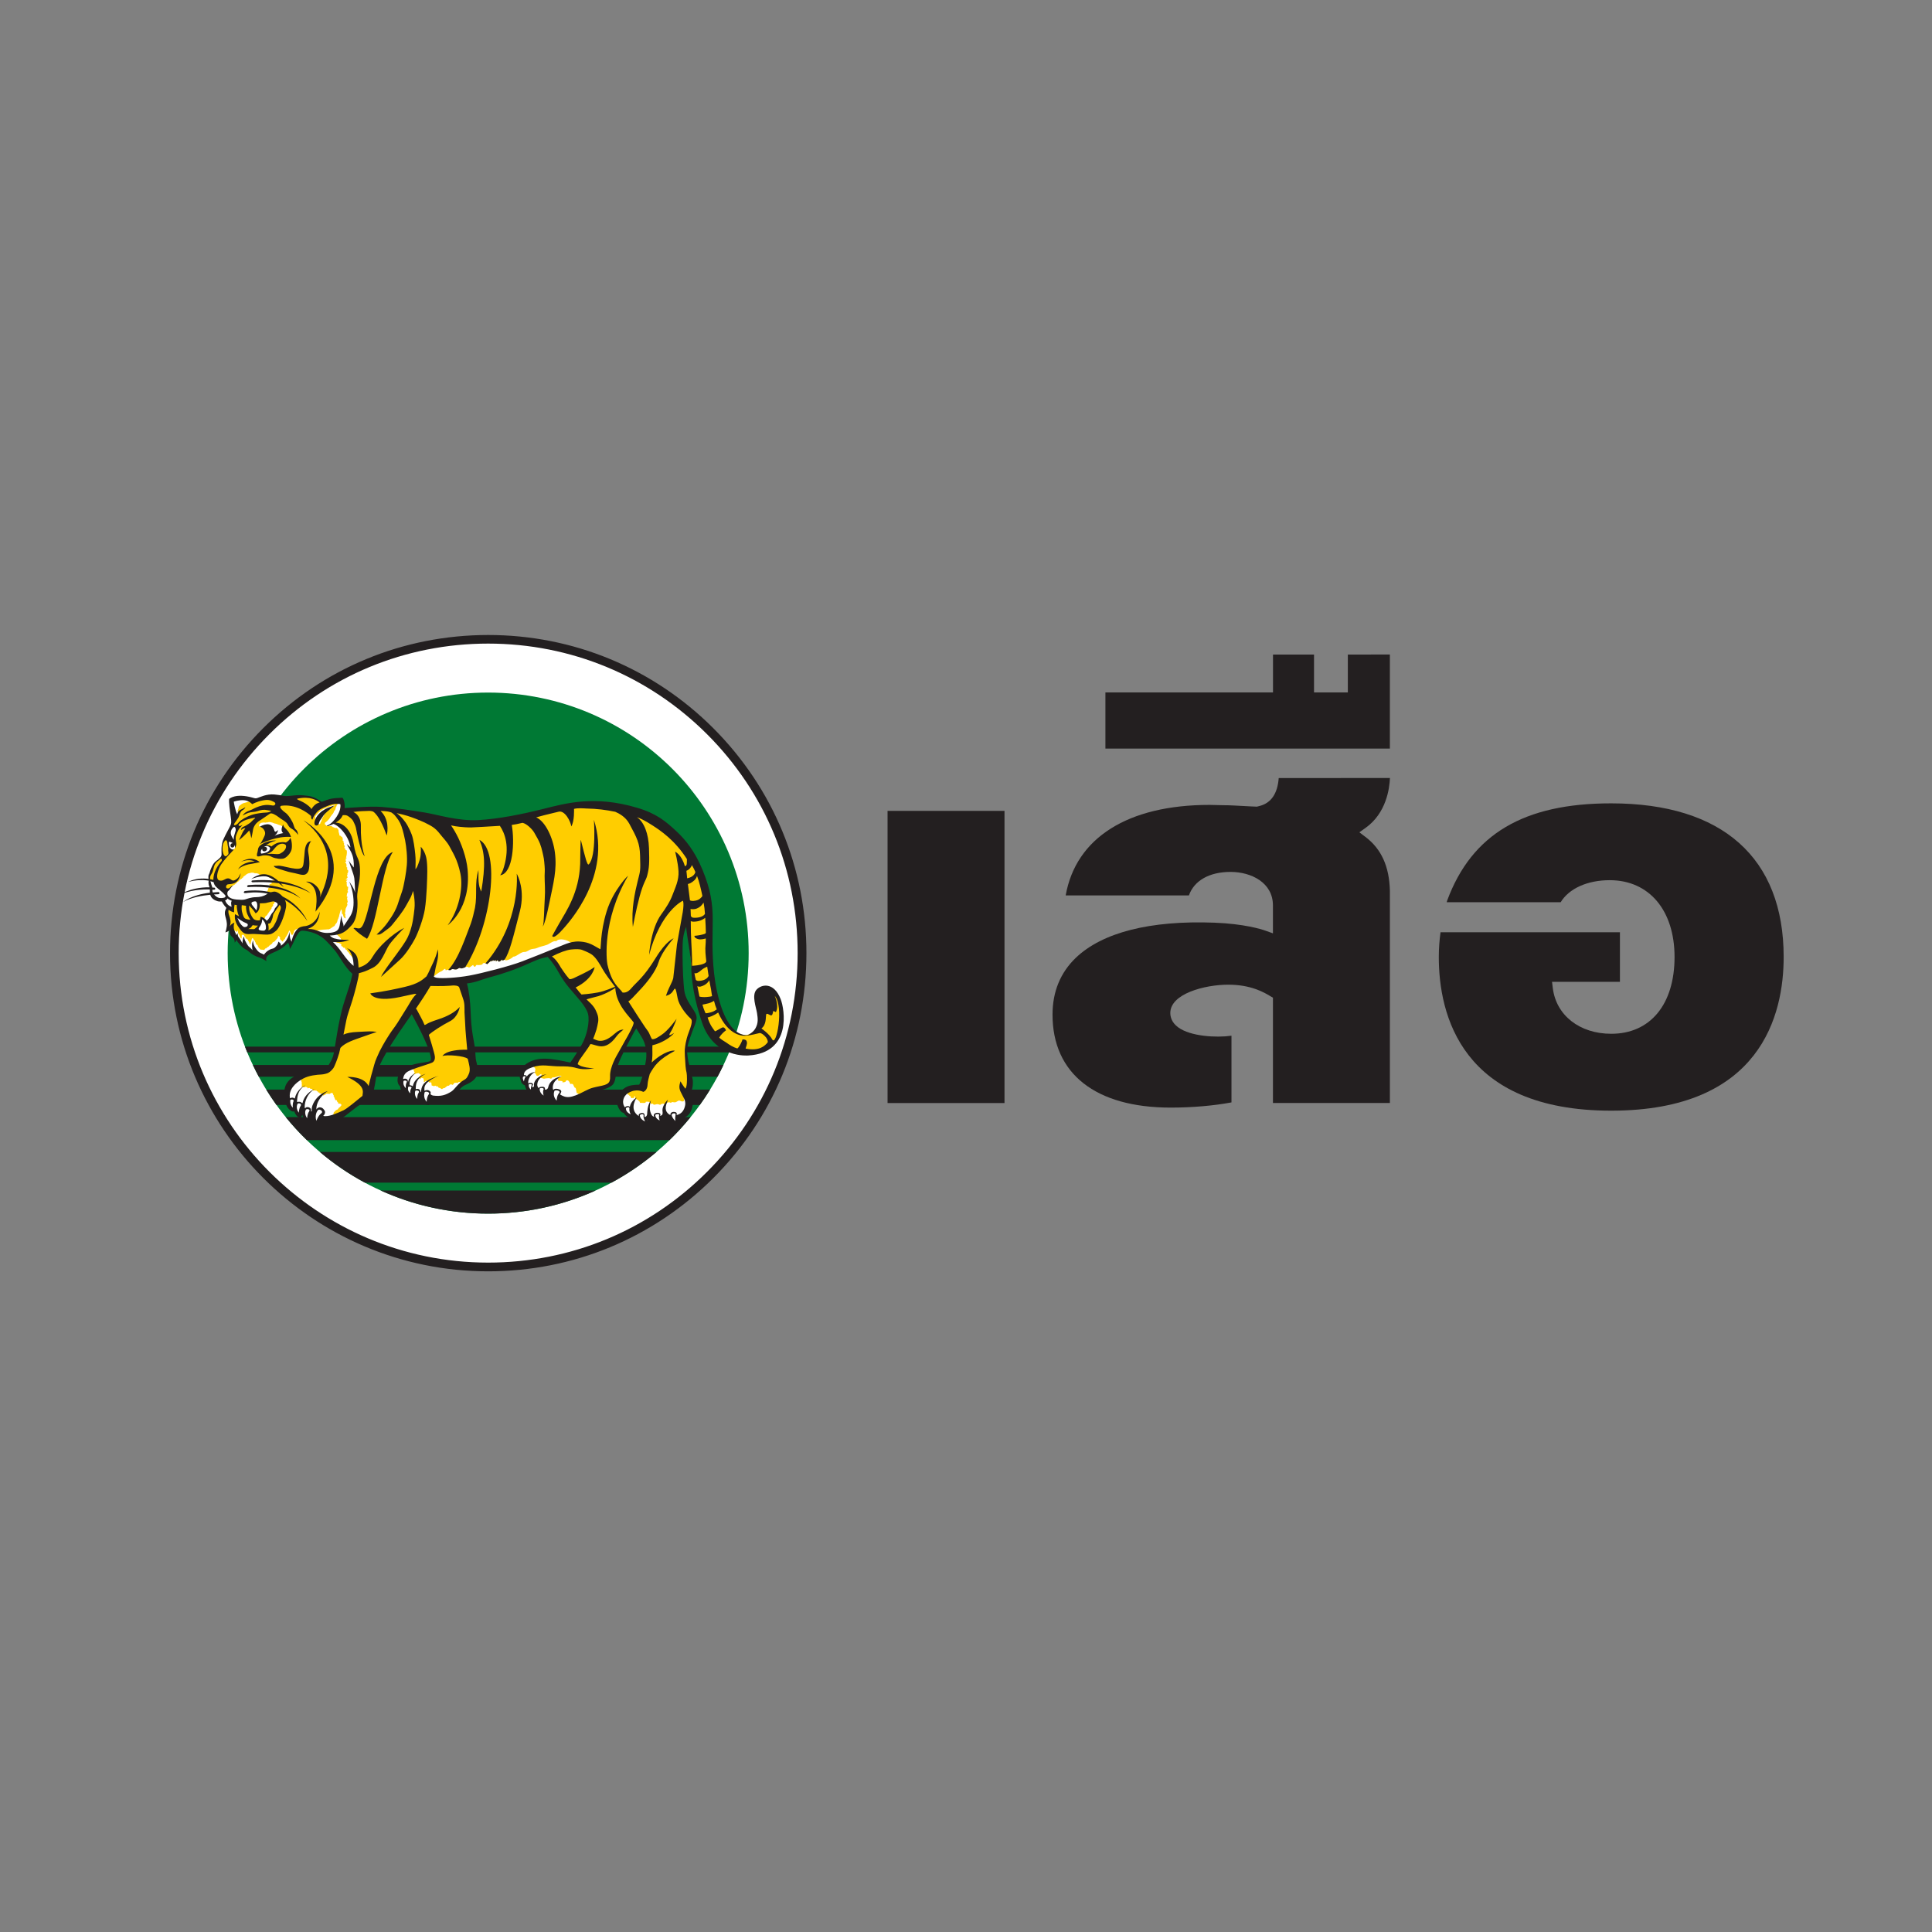 <?xml version="1.0" encoding="utf-8"?>
<!-- Generator: Adobe Illustrator 26.1.0, SVG Export Plug-In . SVG Version: 6.00 Build 0)  -->
<svg version="1.1" id="Layer_1" xmlns="http://www.w3.org/2000/svg" xmlns:xlink="http://www.w3.org/1999/xlink" x="0px" y="0px"
	 viewBox="0 0 301 301" style="enable-background:new 0 0 301 301;" xml:space="preserve">
<rect x="0" y="0" width="301" height="301" fill="#808080" stroke="none"/>
<style type="text/css">
	.st0{fill:#FFFFFF;stroke:#231F20;stroke-miterlimit:10;}
	.st1{fill:#FFFFFF;}
	.st2{fill:#00A0E3;}
	.st3{fill:#ED1C24;}
	.st4{fill:#D0D2D3;}
	.st5{fill:#58595B;}
	.st6{fill:#FED925;}
	.st7{fill:#221F1F;}
	.st8{fill:#231F20;}
	.st9{fill:#42489E;}
	.st10{fill:#5269B0;}
	.st11{fill:#101E2C;}
	.st12{fill:#EF4D2F;}
	.st13{fill:#00273B;}
	.st14{fill:#EA1F27;}
	.st15{fill:#88181A;}
	.st16{fill:#C22127;}
	.st17{clip-path:url(#SVGID_00000098184281078125780050000012858470430530193551_);fill:#EA1F27;}
	.st18{opacity:0.6;}
	.st19{clip-path:url(#SVGID_00000081625698116779119700000010536634615751205009_);fill:#EA1F27;}
	.st20{opacity:0.5;}
	.st21{clip-path:url(#SVGID_00000089543535975910679330000009132573569274766478_);fill:#EA1F27;}
	.st22{fill:#F27921;}
	.st23{fill:#040407;}
	.st24{fill:#1D9DD9;}
	.st25{fill:#00AC4C;}
	.st26{fill:#808082;}
	.st27{fill:#638478;}
	.st28{fill:#F1CE6F;}
	.st29{fill:#808082;stroke:#808082;stroke-width:0.25;stroke-miterlimit:10;}
	.st30{fill:#0E2F4F;}
	.st31{fill:#C0E3D8;}
	.st32{fill:url(#SVGID_00000065770809779422070630000018005363656970685095_);}
	.st33{fill:#D3BA6B;}
	.st34{fill:url(#SVGID_00000049212471903763790490000005752648654875199370_);}
	.st35{fill:url(#SVGID_00000075847478095352956650000015368760215284945065_);}
	.st36{fill:#007934;}
	.st37{fill:#FFCD00;}
</style>
<g>
	<g>
		<g>
			<path class="st1" d="M125.01,148.49c0,27.03-21.92,48.96-48.96,48.96c-27.03,0-48.95-21.92-48.95-48.96
				c0-27.05,21.91-48.96,48.95-48.96C103.09,99.54,125.01,121.44,125.01,148.49z"/>
			<path class="st36" d="M116.64,148.49c0,22.41-18.17,40.59-40.59,40.59c-22.41,0-40.58-18.18-40.58-40.59
				c0-22.43,18.17-40.59,40.58-40.59C98.47,107.91,116.64,126.07,116.64,148.49z"/>
			<g>
				<path class="st8" d="M59.32,185.48c5.1,2.31,10.76,3.6,16.73,3.6c5.97,0,11.63-1.29,16.73-3.6H59.32z"/>
				<path class="st8" d="M44.52,174.04c1.02,1.26,2.12,2.46,3.29,3.59h56.49c1.17-1.13,2.26-2.33,3.29-3.59H44.52z"/>
				<path class="st8" d="M95.28,184.25c2.5-1.35,4.85-2.96,7.01-4.78H49.83c2.15,1.83,4.5,3.43,7.01,4.78H95.28z"/>
				<path class="st8" d="M41.48,169.76c0.5,0.82,1.03,1.61,1.59,2.39h65.96c0.56-0.78,1.09-1.57,1.59-2.39H41.48z"/>
				<path class="st8" d="M39.4,165.92c0.29,0.62,0.6,1.23,0.92,1.83h71.47c0.32-0.6,0.63-1.21,0.92-1.83H39.4z"/>
				<path class="st8" d="M38.17,163.06c0.11,0.3,0.23,0.6,0.35,0.89h75.07c0.12-0.29,0.24-0.59,0.36-0.89H38.17z"/>
			</g>
			<path class="st8" d="M76.05,198.07c-27.33,0-49.56-22.24-49.56-49.57c0-13.25,5.16-25.7,14.52-35.06
				c9.36-9.36,21.81-14.51,35.05-14.51c13.24,0,25.7,5.16,35.06,14.51c9.36,9.36,14.52,21.81,14.52,35.06
				c0,13.24-5.16,25.69-14.52,35.05C101.74,192.91,89.29,198.07,76.05,198.07z M76.05,100.27c-12.88,0-24.99,5.01-34.09,14.12
				c-9.11,9.11-14.12,21.22-14.12,34.1c0,26.59,21.63,48.22,48.21,48.22c12.88,0,24.99-5.02,34.1-14.13
				c9.11-9.11,14.12-21.21,14.12-34.1c0-12.89-5.01-25-14.12-34.1C101.04,105.29,88.93,100.27,76.05,100.27z"/>
		</g>
		<g>
			<path class="st37" d="M39.63,124.73c0,0-2.14-0.85-3.55-0.06c0,0,0.04,1.24,0.15,2.05c0.11,0.81,0.17,1.54-0.17,2.13
				c-0.34,0.58-1.1,1.69-1.27,2.34c-0.17,0.65-0.25,1.1-0.17,1.85c0.03,0.27-0.1,0.51-0.38,0.75c-0.28,0.24-0.84,0.69-1.01,1.03
				c-0.17,0.33-0.4,1.03-0.5,1.27c-0.1,0.24-0.23,0.65-0.09,1.34c0.14,0.69,0.24,1.26,0.26,1.6c0.02,0.34,0.3,0.74,0.66,0.95
				c0.36,0.21,0.86,0.3,1.17,0.24c0,0,0.37,0.74,0.81,1.14c0,0-0.27,0.63-0.22,1.13c0.06,0.5,0.32,0.88,0.25,1.42
				c-0.08,0.54-0.13,0.94-0.13,0.94l0.6-0.28c0,0,0.02,0.51,0.27,0.94c0.25,0.43,0.49,0.56,0.49,0.56s0.66,1.01,1.13,1.33
				c0.48,0.32,1.33,0.92,1.98,1.24c0.65,0.32,1.29,0.49,1.29,0.49s0.38-0.59,0.86-0.77c0.49-0.18,1.6-0.6,2.12-1.03
				c0.53-0.43,0.77-0.84,0.77-0.84s0.27,0.39,0.35,0.69c0,0,0.46-0.81,0.7-1.36c0.25-0.55,0.4-1.09,1.57-0.93
				c1.18,0.16,2.4,0.66,3.21,1.3c0.82,0.65,1.78,1.85,2.33,2.7c0.55,0.86,1.47,2.4,2.31,2.56c0,0-0.65,2.16-1.19,4.45
				c-0.54,2.29-1.26,5.05-1.48,6.27c-0.22,1.22-0.79,3.53-1.31,4.26c-0.53,0.73-1.14,0.69-2.06,0.77c-0.92,0.07-5.18,0.37-4.49,4.17
				c0,0-0.22,1.41,1.03,1.54c0,0,0.24,0.83,0.83,0.9c0,0,0.15-0.38,0.47-0.64c0,0,0.21,1.35,0.84,1.44c0,0,0.13-0.39,0.51-0.64
				c0,0,0.3,1.07,0.77,1.15c0,0,0.09-0.64,0.71-0.79c0,0,1.29,0.47,2.82-0.4c1.52-0.86,2.14-1.52,3.27-2.21
				c1.13-0.7,1.58-1.18,1.93-2.86c0.36-1.67,0.38-3.44,2.12-5.88c1.74-2.44,4.02-5.88,4.02-5.88s0.96,1.35,1.35,2.12
				c0.39,0.77,1.01,2.53,1.26,3.4c0.24,0.86,0.56,1.86,0.62,2.23c0.06,0.38-0.36,0.69-1.09,0.83c-0.73,0.13-2.76,0.6-3.42,1.26
				c-0.66,0.66-0.66,1.58-0.34,2.1c0,0,0.04,0.71,0.71,0.86c0,0,0.07,0.68,0.56,0.79l0.36-0.29c0,0,0.28,0.96,0.85,1.03l0.52-0.66
				c0,0,0,0.99,1.05,1.18c0,0,0.07-0.6,0.64-0.79c0,0,1.84,0.38,2.86-0.49c1.01-0.86,1.61-1.73,2.65-2.25
				c0.62-0.32,0.99-1.2,0.86-2.42c-0.13-1.22-0.39-3.4-0.6-6.22c-0.21-2.82-0.32-4.11-0.58-5.16c-0.26-1.05-0.51-1.82-0.51-1.82
				s4.43-0.84,7.02-1.8c2.59-0.96,6.38-2.5,6.38-2.5s0.62,0.81,1.82,2.61c1.2,1.8,2.57,3.59,3.51,4.47
				c0.94,0.88,1.86,2.33,1.63,3.94c-0.23,1.61-1.01,3.23-1.69,4.17c-0.68,0.94-1.43,2.22-1.43,2.22s-0.34-0.11-2.4-0.36
				c-2.06-0.24-3.31-0.3-4.45,0.47c-1.14,0.77-1.3,1.26-1.13,1.99c0,0,0.04,0.77,0.73,0.78c0,0,0.26,1.17,0.98,1.32
				c0,0,0.32-0.45,0.64-0.45c0,0,0.39,1.35,1.37,1.33c0,0-0.04-0.75,0.75-0.9c0,0,0.23,1.58,1.18,1.56c0,0-0.06-0.6,0.43-0.7
				c0,0,0.71,0.53,2.31,0.15c1.6-0.38,2.35-1.09,3.51-1.39c1.16-0.3,2.18-0.49,2.38-1.75c0.21-1.26,0.58-2.76,1.01-3.51
				c0.43-0.75,2.65-5.14,2.65-5.14s0.92,1.18,1.48,2.27c0.56,1.09,0.49,3.75,0.13,5.18c-0.36,1.43-0.75,2.72-0.75,2.72
				s-1.71-0.28-2.61,0.36c-0.9,0.64-1.24,2.5-0.21,3.15c0,0,0.25,0.87,1.26,0.9c0,0-0.09-0.28,0.3-0.36c0,0,0.82,1.41,1.91,1.28
				l-0.09-0.55c0,0,0.24-0.06,0.56-0.49c0,0,0.79,1.18,1.91,0.96l-0.09-0.56c0,0,0.3-0.06,0.68-0.51c0,0,0.81,1.07,1.71,1.09
				c0,0-0.05-0.56,0.21-0.83c0,0,1.28-0.06,1.65-1.18c0.38-1.13-0.22-2.22-0.22-2.22s0.51-1.58,0.49-2.52s-0.51-2.07-0.58-3.21
				c-0.08-1.15-0.04-2.16,0.3-3.14c0.34-0.98,1.28-2.4,0.81-3.32c-0.47-0.92-1.95-1.97-2.07-5.22c-0.11-3.25-0.49-8,1.11-10.06
				c0,0,0.15,1.56,0.24,2.74c0.09,1.18,0.28,3.14,0.38,4.25c0.1,1.11,0.33,3.06,0.53,4.12c0.21,1.06,1.15,6.04,3.14,7.77
				c1.99,1.73,4.34,2.5,6.35,1.95c2.01-0.55,3.04-1.31,3.62-2.76c0.58-1.45,0.41-3.66,0.21-4.6c-0.21-0.94-0.75-2.55-2.05-2.68
				c-1.38-0.14-1.86,1.28-1.67,1.93c0.19,0.66,0.97,3.05-0.04,4.51c-0.19,0.28-0.83,0.88-1.41,0.96c-0.58,0.08-2.08-0.17-3.25-1.93
				c-0.34-0.51-1.52-2.65-2.25-6.79c-0.23-1.29-0.32-4.82-0.3-7.95c0.02-3.14-0.3-5.84-2.46-10.46c-0.87-1.86-3.4-6.4-12.41-8.54
				c-4.15-0.99-6.67-0.26-10.18,0.66c-3.51,0.92-9.09,2.21-13.02,2.03c-3.92-0.19-6.08-1.22-9.05-1.78
				c-2.97-0.56-6.44-1.03-10.18-0.15c0,0,0.28-0.75-0.09-1.63c0,0-1.3-0.32-2.97,0.53c0,0-0.73-0.9-2.18-1.11
				c-1.45-0.21-2.52,0.15-3.87,0.09C42.85,124.2,41.8,124.11,39.63,124.73z"/>
			<g>
				<path class="st1" d="M41.98,131.84c-0.12-0.06-0.45-0.13-0.72-0.07c-0.28,0.05-0.48,0.19-0.48,0.19
					c-0.19,0.15-0.29,0.53-0.3,0.81c-0.01,0.29-0.03,0.35,0.34,0.33c0.37-0.02,0.85-0.17,1.1-0.33c0.25-0.16,0.36-0.23,0.32-0.46
					C42.2,132.08,42.09,131.9,41.98,131.84z"/>
				<path class="st1" d="M38.84,124.63L38.84,124.63c0.01,0.01,0.05,0.02,0.07,0.03L38.84,124.63z"/>
				<path class="st1" d="M36.62,127.18c0.26,0.16,0.53-0.23,0.53-0.52c0-0.14-0.12-0.18-0.13-0.31c-0.02-0.18,0.1-0.22,0.12-0.34
					c0.04-0.25,0.02-0.38,0.24-0.54c0.13-0.1,0.31-0.24,0.48-0.32c0.1-0.05,1.45-0.29,1-0.51c-0.49-0.24-0.82-0.32-1.57-0.27
					c-0.45,0.03-1.23-0.01-1.32,0.59c-0.05,0.35,0.22,0.91,0.3,1.24C36.3,126.41,36.39,127.05,36.62,127.18z"/>
				<path class="st1" d="M40.45,128.77c0,0.03,0.12-0.02,0.29,0.06c0,0,1.18,0.15,0.77,1.44c-0.11,0.33-0.29,0.7-0.37,0.75
					c-0.06,0.04,0.74-0.22,0.91-0.28c0.23-0.09,0.73-0.27,0.97-0.32c0.58-0.13,0.84-0.22,1.44-0.31c0.36-0.05,0.15-0.54,0.11-0.61
					c-0.09-0.15-0.45-0.54-0.49-0.56c-0.07-0.04-0.04-0.08-0.07-0.13c-0.05-0.08-0.14-0.15-0.23-0.19
					c-0.11-0.06-0.23-0.07-0.34-0.11c-0.11-0.04-0.22-0.1-0.34-0.14c-0.11-0.04-0.22-0.06-0.33-0.08c-0.11-0.02-0.18-0.09-0.29-0.12
					c-0.2-0.06-0.51-0.15-0.71-0.07c-0.11,0.04-0.1,0.04-0.21,0.03c-0.1-0.01-0.17,0.05-0.25,0.04c-0.04-0.01-0.09-0.04-0.13-0.03
					c-0.06,0.01-0.08-0.01-0.11,0c-0.06,0.02-0.05,0-0.1,0.01c-0.06,0.01-0.05-0.01-0.1,0.02c-0.01-0.02-0.1,0.02-0.11,0.01
					c-0.02,0.02-0.07,0.01-0.08,0.03c0.01-0.04-0.03,0.03-0.04,0c-0.08,0.08-0.2,0.15-0.24,0.26c-0.04,0.1,0,0.16-0.02,0.26
					C40.41,128.72,40.43,128.77,40.45,128.77z"/>
				<path class="st1" d="M36.72,140.63c0.24,0,0.44,0,0.68-0.01c0.09-0.01,0.79-0.1,0.89-0.1c0.13,0,0.74,0.37,0.82,0.46
					c0.07,0.08,0.39,0.49,0.49,0.58c0.1,0.09,0.19,0.51,0.37,0.4c0.21-0.13,0.24-0.78,0.23-0.98c-0.01-0.16-0.05-0.35,0.05-0.49
					c0.09-0.14,0.26-0.37,0.33-0.44c0.1-0.09,1.47-0.69,1.6-0.81c0.13-0.12-0.16-0.19-0.47-0.28c-0.16-0.06-0.1-0.21,0.04-0.25
					c-0.02-0.06,0.02-0.11,0.05-0.14c-0.1,0-0.09-0.09,0-0.11c-0.04,0-0.05-0.01-0.07-0.02c0.04-0.03,0.09-0.06,0.13-0.08
					c0,0-0.03,0.01-0.04,0.01c0.06-0.02,0.15-0.1,0.09-0.16c0.04-0.01,0.08-0.04,0.09-0.08c-0.03,0-0.05-0.02-0.07-0.02
					c0.04-0.09,0.16-0.29,0-0.33c0.06-0.02,0.11-0.02,0.11-0.02c0.03,0.02,0.08-0.03,0.09-0.07c0.03,0,0.1-0.01,0.13,0
					c-0.04,0.01-0.03,0.01-0.05,0.03c0.08,0.02,0.15-0.09,0.07-0.13c0.05-0.02,0.16-0.14,0.05-0.15c0.08,0.02,0.11-0.11,0.01-0.11
					c0.03-0.02,0.07-0.04,0.1-0.06c-0.02-0.01-0.02-0.03-0.06-0.03c0.03,0.01,0.07-0.04,0.09-0.08c0,0,0.17-0.02,0.18-0.07
					l-1.03-0.58c-0.19-0.05-0.38,0.02-0.57-0.04c0,0-0.27,0.03-0.41-0.03c-0.08-0.03-0.14-0.2-0.23-0.16
					c-0.01-0.05-0.05-0.07-0.09-0.06c0.03-0.13-0.12-0.09-0.2-0.1c0.01-0.01,0.02-0.04,0.03-0.05c-0.02,0.01-0.06-0.01-0.09,0
					c-0.03-0.08-0.15,0.01-0.2,0.02c0-0.02-0.01-0.04,0-0.06c0,0-0.05,0.02-0.06,0.04c-0.04-0.04-0.1-0.03-0.15,0
					c0-0.01,0-0.04,0.01-0.05c-0.04,0-0.07,0-0.1,0.03c0.03-0.07-0.03-0.1-0.09-0.06c-0.05-0.08-0.14-0.03-0.19,0.01
					c0.05-0.13-0.13-0.03-0.17,0.01l-0.01-0.02c-0.07-0.03-0.13,0-0.17,0.04c-0.05-0.02-0.11,0-0.14,0.04l0-0.03
					c-0.05-0.01-0.1,0.03-0.13,0.06c-0.03-0.03-0.09,0.01-0.12,0.05l-0.01-0.01c-0.03,0.03-0.05,0.04-0.08,0.06
					c-0.02,0.01-0.15,0.08-0.11,0.06c-0.04,0.05-0.07,0.09-0.13,0.12c-0.06,0.04-0.14,0.07-0.15,0.13c-0.01,0-0.01,0.01-0.01,0.01
					c-0.17,0.01-0.17,0.16-0.21,0.28c0.01-0.14-0.17,0-0.14,0.08c-0.11,0-0.6,0.36-0.48,0.43c-0.07-0.04-0.18,0.04-0.21,0.1
					c0.05-0.05-0.06,0.01-0.08,0.04h0.02c-0.03-0.01-0.17,0.16-0.18,0.21c-0.07,0-0.09,0.01-0.13,0.06l-0.01,0.05
					c-0.01,0.03-0.04,0.01-0.05,0.04l-0.06,0.02c-0.03,0.04-0.02,0.04-0.06,0.06c-0.06,0.04-0.06,0.01-0.11,0.04
					c-0.36,0.17-0.58,0.56-0.95,0.69c0,0-0.34,0.09-0.48,0.08c-0.2-0.01-0.8-0.42-0.88-0.54c-0.04-0.06-0.69-0.93-0.77-0.97
					c-0.12-0.06-0.47-0.06-0.6-0.04c-0.1,0.02-0.01,0.36,0.02,0.45c0.04,0.12,0.1,0.19,0.11,0.33c0.03,0.28,0.07,0.56,0.09,0.84
					c0.02,0.3,0.1,0.64,0.33,0.84c0.21,0.18,0.41,0.34,0.69,0.44c0.28,0.1,0.41,0.04,0.61,0.13c0.12,0.06,0.24,0.09,0.31,0.21
					c0.04,0.09,0.08,0.15,0.14,0.22c0.15,0.17,0.22,0.27,0.36,0.47c0.11,0.17,0.28,0.33,0.5,0.44c0.09,0.05,0.28,0.1,0.35,0.06
					c0.09-0.04,0.02-0.34,0.04-0.42c0.02-0.14,0.02-0.29,0.1-0.4C36.41,140.6,36.54,140.63,36.72,140.63z"/>
				<path class="st1" d="M42.1,143.05c0.11-0.19,0.2-0.36,0.3-0.55c0.04-0.08,0.05-0.17,0.09-0.24c0.04-0.09,0.14-0.14,0.19-0.21
					c0.08-0.1,0.11-0.23,0.16-0.34c0.06-0.13,0.2-0.2,0.29-0.32c0.1-0.13,0.22-0.24,0.26-0.4c0.02-0.08,0.05-0.2,0.03-0.28
					c-0.04-0.16-0.26-0.21-0.33-0.37l-0.18-0.08c-0.03,0.01-0.06,0.02-0.09,0.04c0.01,0.07,0.05,0.17,0.01,0.24
					c-0.03,0.04-0.1,0.06-0.12,0.1c-0.01,0.04,0.04,0.07,0.02,0.11c-0.02,0.06-0.14,0.1-0.18,0.16c-0.04,0.07-0.02,0.02,0,0.09
					c0.02,0.09,0.05,0.08-0.01,0.15c-0.03,0.04-0.1,0.06-0.14,0.09c0.08,0.09-0.11,0.15-0.13,0.22c0.16,0.06-0.1,0.21-0.12,0.27
					c0.11,0.05-0.11,0.19-0.16,0.21l0.03,0c0,0.08-0.11,0.11-0.15,0.18l0.01,0.01c0.02,0.12-0.16,0.16-0.19,0.27
					c0,0,0.03,0,0.05-0.01c-0.05,0.06-0.11,0.12-0.16,0.19c-0.04,0.04-0.11,0.12-0.17,0.16c-0.08,0.06-0.1,0.06-0.12,0.16
					c-0.01,0.05,0.03,0.07-0.03,0.14c-0.04,0.05-0.1,0.05-0.12,0.11c0.03,0.01,0.06,0.02,0.09,0.03c0.02,0.09,0.08,0.14,0.13,0.22
					c0.06,0.09,0.08,0.15,0.19,0.12C41.77,143.46,42,143.22,42.1,143.05z"/>
				<polygon class="st1" points="41.23,147.9 41.24,147.9 41.24,147.89 				"/>
				<path class="st1" d="M44.97,146.37c0.01,0.08,0.37,0.77,0.4,0.83c0.09-0.05,0.32-0.67,0.39-0.81c0.16-0.34,0.3-0.68,0.46-1.01
					c0.12-0.24,0.32-0.41,0.46-0.62c0.05-0.07,0.1-0.17-0.01-0.18c-0.07,0-0.19,0.08-0.25,0.11c-0.11,0.06-0.21,0.04-0.31,0.1
					c-0.1,0.05-0.27,0.19-0.31,0.3c-0.02,0.05,0,0.11-0.01,0.16c-0.02,0.06-0.08,0.09-0.1,0.15c-0.02,0.05-0.02,0.1-0.05,0.15
					c-0.03,0.05-0.08,0.08-0.12,0.12c-0.01-0.01-0.04-0.03-0.05-0.04c-0.07,0.06-0.18-0.24-0.2-0.31c-0.05-0.12-0.07-0.24-0.16-0.35
					c-0.09,0.04-0.11,0.12-0.13,0.2c-0.03,0.11-0.07,0.18-0.13,0.28c-0.1,0.16-0.16,0.34-0.28,0.49c-0.05,0.07-0.11,0.12-0.14,0.19
					c-0.02,0.04-0.02,0.11-0.04,0.15c-0.03,0.04-0.08,0.06-0.12,0.1c-0.06,0.05-0.11,0.12-0.15,0.18c-0.05,0.07-0.05,0.11-0.16,0.13
					c-0.03-0.09-0.05-0.13-0.13-0.19c-0.07-0.06-0.14-0.1-0.19-0.18c-0.05-0.09,0-0.11,0-0.21c0-0.09-0.05-0.1-0.1-0.16
					c-0.05-0.06-0.05-0.13-0.15-0.11c-0.09,0.02-0.09,0.1-0.1,0.17c-0.01,0.1-0.04,0.12-0.11,0.21c-0.05,0.05-0.19,0.15-0.14,0.22
					c-0.04,0.04-0.1,0.05-0.15,0.06c0.03,0.14-0.2,0.21-0.3,0.27c-0.08,0.04-0.14,0.07-0.17,0.13c-0.01,0.03,0.04,0.12-0.06,0.11
					c0,0.09-0.12,0.09-0.18,0.14c-0.03,0.03-0.05,0.07-0.08,0.1c-0.04,0.04-0.11,0.06-0.16,0.09c0.01,0.05-0.04,0.06-0.05,0.1
					c-0.05,0.01-0.08,0.07-0.13,0.09c-0.06,0.04-0.11,0.03-0.16,0.08c-0.09,0.09-0.12,0.22-0.26,0.14c-0.01,0.06-0.06,0.09-0.1,0.13
					c-0.02,0.04-0.04,0.08-0.05,0.12l-0.28-0.04c-0.09,0-0.17,0-0.26-0.02c-0.03-0.01-0.11-0.01-0.13-0.02
					c-0.02-0.01-0.02-0.07-0.04-0.1c-0.06-0.06-0.14-0.09-0.18-0.16c-0.03-0.06-0.02-0.08-0.05-0.12c-0.03-0.05-0.13-0.06-0.05-0.14
					c-0.06-0.04-0.05-0.11-0.1-0.16c-0.09-0.08-0.15-0.04-0.2-0.14c-0.02-0.04-0.04-0.11-0.06-0.15c-0.02-0.07,0.05-0.13-0.08-0.14
					c0-0.09-0.05-0.11-0.07-0.18c-0.01-0.04,0.03-0.08,0-0.11c-0.03-0.04-0.08,0-0.11-0.02c-0.06-0.04-0.05-0.14-0.09-0.2
					c-0.03-0.05-0.07-0.09-0.11-0.14c0,0-0.02,0.02-0.04,0.04c-0.04-0.01-0.07-0.05-0.06-0.1c-0.02,0.09-0.04,0.24-0.1,0.3
					c0.07,0.08-0.05,0.16-0.06,0.25c-0.02,0.14-0.04,0.22-0.1,0.36c0.04,0.02,0.05,0.06,0.04,0.11c-0.12,0.09-0.22-0.23-0.24-0.3
					c-0.02-0.06-0.04-0.11-0.08-0.16c-0.01-0.03-0.05-0.03-0.07-0.06c-0.02-0.04-0.02-0.13-0.05-0.17
					c-0.03-0.06-0.08-0.11-0.14-0.15c-0.03-0.01-0.04-0.05-0.07-0.06l-0.07,0.03c-0.1-0.02-0.13-0.18-0.07-0.28
					c-0.06,0-0.11,0-0.17,0c0-0.04,0.02-0.08,0.01-0.11c-0.01-0.05-0.07-0.01-0.05-0.09c-0.08-0.06-0.03-0.13-0.17-0.13
					c-0.07-0.01-0.15,0-0.21,0.03c-0.07,0.19,0.03,0.36-0.06,0.55c-0.09-0.02-0.13-0.1-0.17-0.18c-0.02-0.04-0.06-0.1-0.07-0.14
					c-0.02-0.04-0.01-0.12-0.06-0.14c-0.01-0.04-0.03-0.08-0.04-0.12c-0.05-0.01-0.13-0.16-0.16-0.21c-0.06-0.11-0.04-0.18-0.05-0.3
					c0-0.05-0.03-0.17-0.1-0.13c-0.06,0.03-0.04,0.18-0.11,0.23c-0.07-0.11-0.19-0.12-0.2-0.28c-0.11,0-0.13,0.06-0.21,0.13
					c0,0-0.11,0.1-0.08,0.28c0.01,0.09,0.2,0.41,0.38,0.63c0.25,0.3,0.48,0.66,0.78,0.96c0.08,0.09,0.55,0.47,0.6,0.51
					c0.28,0.18,0.52,0.34,0.78,0.49c0.12,0.07,1.06,0.6,1.17,0.68c0.12,0.09,0.98,0.61,1.18,0.45c0.11-0.09,0.26-0.54,0.38-0.62
					c0.33-0.22,0.65-0.29,1.02-0.4c0.24-0.08,0.81-0.19,1.9-1.04c0.1-0.07,0.17-0.19,0.24-0.29
					C44.85,146.66,44.88,146.43,44.97,146.37z"/>
				<path class="st1" d="M55.56,135.06c0.01-0.24-0.07-1.06-0.13-1.2c-0.06-0.15-0.09-0.29-0.12-0.44c-0.04-0.21-0.12-0.38-0.2-0.59
					c-0.07-0.2-0.2-0.73-0.31-1.23c-0.09-0.38-1.03-2.17-1.2-2.41c-0.14-0.19-0.32-0.36-0.55-0.49c-0.19-0.11-0.41-0.14-0.6-0.27
					c-0.18-0.13-0.3-0.23-0.55-0.2c-0.04,0.01-0.08,0.01-0.12,0.02c0.07-0.06,0.11-0.16,0.16-0.24c0.07-0.09,0.16-0.16,0.23-0.25
					c0.07-0.09,0.14-0.19,0.21-0.28c0.08-0.1,0.13-0.2,0.2-0.3c0.05-0.07,0.1-0.14,0.15-0.2c0.05-0.06,0.12-0.1,0.16-0.16
					c0.08-0.11,0.05-0.23,0.07-0.35c0.01-0.07,0.01-0.15,0.03-0.21c0.01-0.04,0.02-0.08,0.02-0.13c-0.01-0.05-0.02-0.08-0.01-0.14
					c0.03-0.14,0.07-0.27,0.09-0.41c0.01-0.08,0.01-0.18-0.01-0.26c-0.01-0.06-0.05-0.1-0.09-0.15c-0.07-0.08-0.17-0.12-0.27-0.06
					c-0.06,0.04-0.08,0.11-0.14,0.15c0.05,0.1-0.12,0.18-0.15,0.26c-0.01,0.04,0.01,0.06-0.01,0.1c-0.01,0.04-0.05,0.06-0.06,0.09
					c-0.01,0.03-0.05,0.08-0.06,0.11c-0.01,0.03,0,0.05-0.01,0.09c-0.01,0.07-0.03,0.14-0.05,0.2c-0.02,0.04-0.05,0.09-0.08,0.14
					c-0.03,0.04-0.09,0.07-0.11,0.11c-0.02,0.04-0.01,0.07-0.03,0.11c-0.03,0.05-0.04,0.1-0.06,0.14c-0.01,0.03-0.04,0.05-0.05,0.07
					c-0.01,0.03-0.02,0.06-0.03,0.08c-0.02,0.03-0.05,0.04-0.08,0.06c0,0-0.01,0.04-0.02,0.05c-0.04,0.05-0.08,0.07-0.11,0.14
					c-0.03,0.07-0.1,0.1-0.14,0.16c-0.01,0.02-0.01,0.05-0.03,0.08c-0.02,0.02-0.05,0.04-0.06,0.07c-0.03,0.04-0.07,0.09-0.09,0.14
					c-0.01,0.02-0.01,0.05-0.02,0.07c-0.02,0.03-0.05,0.05-0.07,0.08c-0.03,0.04-0.06,0.07-0.09,0.1c-0.08,0.07-0.14,0.15-0.21,0.21
					c-0.04,0.03-0.08,0.08-0.12,0.1c-0.04,0.02-0.06,0.04-0.09,0.07c-0.07,0.05-0.13,0.05-0.14,0.16c0,0.04,0,0.17,0.02,0.2
					c0.03,0.05,0.1,0.05,0.14,0.08c0.04,0.03,0.02,0.08,0.08,0.09c0.14,0.04,0.17,0,0.23,0c0,0,0.04-0.01,0.07-0.02
					c-0.01,0.14,0.07,0.06,0.15,0.09c0.2,0.05,0.42-0.05,0.54,0.17c0.05-0.01,0.12,0.03,0.16,0.02c0,0.03-0.01,0.05-0.02,0.07
					c0.1-0.04,0.14-0.02,0.2,0.05c0.1,0.01,0.21-0.02,0.31-0.02c-0.01,0.02-0.01,0.07-0.02,0.09c0.13-0.02,0.22,0.06,0.2,0.2
					c0.03,0,0.06,0,0.09,0.01c-0.09,0.3,0.12,0.55,0.13,0.9c0.11,0,0.22,0.03,0.22,0.15c0.24-0.04,0.27,0.3,0.31,0.44
					c0.01,0.05-0.09,0.09-0.06,0.15c0.01,0.04,0.11,0.03,0.12,0.07c0.04,0.11,0.09,0.14,0.03,0.29c0.21,0.07,0.04,0.16,0.06,0.28
					c0.02,0.11,0.23,0.11,0.06,0.26c0.04,0.01,0.08,0.04,0.11,0.05c-0.04,0.08-0.09,0.16-0.11,0.24c0.23,0.02,0.11,0.16,0.2,0.28
					c0.08,0.1,0.29,0.05,0.19,0.29c0.09,0.04-0.05,0.83-0.12,0.93c0.04,0,0.09,0.03,0.14,0.03c-0.06,0.07-0.15,0.13-0.22,0.19
					c0.06,0.08,0.1,0.17,0.03,0.25c0.18,0.11,0.02,0.24-0.12,0.31c0.31,0.08,0.26,0.46,0.24,0.71c0.23,0,0.09,0.23,0.09,0.35
					c0.1,0.07,0.31,0.22,0.16,0.34c0.05,0.11-0.03,0.23-0.12,0.29c0.11,0.1-0.01,0.21-0.01,0.32c0,0.04-0.05,0.07-0.04,0.12
					c0.01,0.04,0.12,0.08,0.12,0.08c0.01,0.22-0.24,0.29-0.32,0.48c0.1-0.03,0.2-0.06,0.31-0.07c-0.07,0.11-0.18,0.2-0.24,0.31
					c0.18,0.07,0.08,0.23,0.09,0.39c0,0.14,0.05,0.24,0.04,0.39c0.08,0.01,0.14,0.06,0.21,0.09c-0.08,0.2,0,0.41-0.12,0.62
					c0.12,0.08,0.12,0.22-0.02,0.26c0.03,0.09-0.03,0.16-0.1,0.21c0.01,0,0.03,0,0.03,0c0.02,0.13-0.03,0.26-0.05,0.39
					c0.26,0.01,0.08,0.18,0.07,0.32c-0.01,0.1,0.12,0.16,0.01,0.32c0.03,0,0.06,0,0.09,0c0.02,0.17-0.04,0.34-0.12,0.48
					c0.24,0.07-0.16,0.64-0.2,0.79c-0.06,0.28,0,0.46-0.14,0.75c0.18,0.01,0.06,0.25,0.07,0.37c0.01,0.13,0.17,0.29,0,0.44
					c0.02-0.04,0.01-0.07,0.02-0.12c-0.27,0.05-0.31-0.38-0.38-0.55c-0.03-0.07-0.12-0.09-0.15-0.16c-0.02-0.06,0.01-0.14,0.01-0.2
					c-0.01-0.16-0.06-0.28-0.09-0.44c-0.14,0.05-0.21,0.54-0.28,0.71c-0.08,0.19-0.06,0.51-0.2,0.64c0.01,0.02-0.02,0.08,0,0.11
					c-0.15,0.15-0.12,0.4-0.22,0.58c-0.08,0.15-0.32,0.33-0.35,0.53c-0.18,0.11-0.37,0.2-0.53,0.34c-0.13,0.11-0.26,0.14-0.41,0.22
					c-0.02-0.01-0.07-0.02-0.07-0.02c-0.17,0.01-0.3,0.04-0.44,0.04c-0.18,0.01-0.39,0.01-0.54,0.04c-0.24,0.04-0.84,0.06-0.95,0.28
					c0.09,0.11,0.23,0.14,0.36,0.17c0.07,0.02,0.11-0.01,0.2,0.04c0.05,0.03,0.06,0.11,0.12,0.14c0.1,0.05,0.26,0.06,0.38,0.11
					l0.48,0.2c0.07,0.17,0.33,0.28,0.48,0.39c0.1,0.08,0.22,0.2,0.35,0.22c0.11,0.02,0.24-0.09,0.36-0.05
					c0.12,0.03,0.19,0.15,0.34,0.19c0.11,0.03,0.24,0.01,0.35,0.03c0.24,0.05,0.4,0.11,0.63-0.03c0,0-0.1,0.03-0.07,0.02
					c0.17-0.01-0.14-0.26-0.08-0.39l-0.13-0.08c0.09-0.07-0.56-0.49-0.51-0.55c0.06-0.08,0.72-0.56,0.82-0.63
					c0.09-0.06,0.26-0.21,0.34-0.27c0.1-0.07,0.92-0.78,0.99-0.97c0.03-0.1,0.5-0.74,0.59-1.17c0.19-0.89,0.21-1.81,0.19-1.81
					c0.04-0.16,0.11-1.43,0.12-1.54c0.01-0.14,0.16-2.42,0.16-2.81C55.65,136.11,55.55,135.18,55.56,135.06z"/>
				<path class="st1" d="M55.4,149.54c-0.07-0.2-0.16-0.18-0.31-0.28c-0.03-0.02-0.16-0.08-0.19-0.1c-0.06-0.04-0.06-0.11-0.12-0.17
					c-0.06-0.06-0.1-0.11-0.17-0.18c-0.15-0.14-0.18-0.29-0.32-0.44c-0.07-0.08-0.14-0.11-0.2-0.18c-0.03-0.05-0.02-0.12-0.06-0.17
					c-0.04-0.05-0.11-0.02-0.14-0.05c-0.1-0.11-0.19-0.44-0.38-0.3c-0.07-0.09-0.12-0.2-0.2-0.27c-0.03,0.02-0.08,0.03-0.1,0.05
					c-0.06-0.11-0.05-0.24,0-0.36c-0.02,0.02-0.06,0.03-0.09,0.04c-0.02-0.1-0.08-0.14-0.17-0.1c-0.1-0.19-0.16-0.16-0.29-0.14
					c-0.07,0.01-0.16-0.07-0.22-0.07c-0.05,0-0.07-0.07-0.11-0.08c-0.09-0.01-0.13-0.23-0.27-0.17c-0.11-0.07-0.22-0.08-0.36-0.04
					c-0.18,0.04-0.08,0.26-0.08,0.26c0.1,0.19,0.17,0.31,0.32,0.46c0.17,0.15,0.23,0.31,0.37,0.46c0.13,0.15,0.26,0.26,0.38,0.42
					c0.11,0.15,0.27,0.35,0.4,0.49c0.1,0.1,0.53,0.58,0.66,0.71c0.11,0.11,0.91,1.13,1.1,1.33c0.09,0.09,0.44,0.46,0.51,0.48
					c0.43,0.1,0.25-0.88,0.17-1.05C55.45,149.89,55.47,149.74,55.4,149.54z"/>
				<path class="st1" d="M49.12,127.36c0.01,0.04-0.01,0.09-0.02,0.14c0,0.06,0.01,0.11,0.01,0.16c-0.01,0.07,0,0.11,0.02,0.17
					c0.02,0.07,0.01,0.15,0.04,0.22c0.02,0.05,0.03,0.16,0.07,0.2c0.05,0.05,0.18,0.03,0.23,0c0.06-0.03,0.05-0.06,0.09,0
					c0.03,0.05,0.02,0.07,0.05,0.12l0.06,0.02l0.05-0.01c0.01,0.03,0.04,0.01,0.04,0.04c0.06-0.03,0.14-0.08,0.15-0.16
					c0.01-0.03-0.01-0.04,0.01-0.07c0.02-0.06,0.08-0.14,0.11-0.2c0.04-0.09,0.1-0.17,0.11-0.27c0.01-0.08,0.01-0.13,0.05-0.2
					c0.07-0.14,0.14-0.26,0.22-0.39c0.13-0.19,0.17-0.41,0.36-0.56c0.17-0.14,0.29-0.31,0.46-0.46c0.11-0.1,0.22-0.19,0.34-0.28
					c0.06-0.05,0.37-0.21,0.41-0.25c0.1-0.05,0.14-0.1,0.19-0.15c-0.01-0.03-0.03-0.05-0.07-0.04l0,0.02
					c-0.04,0-0.04,0.01-0.07,0.02c-0.04,0.01-0.06,0-0.1,0c-0.01,0.06-0.1,0.04-0.15,0.05c-0.07,0.02-0.14,0.05-0.2,0.07
					c-0.06,0.02-0.11,0.05-0.16,0.06c-0.09,0.02-0.17,0.06-0.26,0.09c-0.11,0.05-0.21,0.08-0.32,0.13
					c-0.07,0.03-0.14,0.09-0.21,0.11c-0.17,0.06-0.34,0.13-0.49,0.23c-0.05,0.04-0.09,0.08-0.14,0.11c-0.04,0.02-0.1,0.04-0.13,0.07
					c-0.03,0.03-0.06,0.08-0.09,0.11c-0.06,0.05-0.12,0.1-0.18,0.15c-0.09,0.08-0.14,0.18-0.23,0.26c-0.08,0.07-0.14,0.14-0.2,0.22
					c-0.04,0.05-0.08,0.16-0.07,0.22C49.09,127.34,49.11,127.34,49.12,127.36z"/>
				<path class="st1" d="M53.01,171.96c-0.15-0.04-0.42,0.05-0.32-0.21c-0.09-0.03-0.11-0.04-0.16-0.12
					c-0.03-0.07-0.03-0.19-0.08-0.22c-0.04-0.03-0.12,0.02-0.17-0.01c-0.06-0.03-0.03-0.06-0.06-0.11
					c-0.01-0.02-0.07-0.09-0.07-0.11c0-0.03,0.03-0.08,0.03-0.12c-0.16,0.01-0.05-0.19-0.2-0.24c-0.01-0.05,0.03-0.12,0.02-0.16
					c-0.01-0.05-0.07-0.04-0.08-0.07c-0.05-0.13,0.03-0.19-0.14-0.27l0-0.06c-0.16,0-0.4,0.11-0.51,0.22
					c-0.01-0.02-0.02-0.02-0.02-0.05c-0.09-0.06-0.23-0.02-0.33-0.02c0-0.01,0-0.03-0.01-0.04c-0.08,0.04-0.14,0.1-0.2,0.14
					c-0.06,0.04-0.15,0.06-0.21,0.11c-0.04,0.03-0.06,0.09-0.11,0.07c-0.08-0.02-0.06-0.09-0.03-0.14l-0.02-0.01
					c-0.06,0.04-0.15,0.01-0.2-0.04c-0.07-0.05-0.05-0.09-0.09-0.15c-0.16-0.02-0.29,0.11-0.29-0.15c-0.11,0.01-0.27,0.06-0.18-0.11
					c-0.03,0-0.07-0.02-0.11-0.01c-0.03-0.16-0.23,0.01-0.15-0.23c-0.09,0.01-0.15,0.09-0.25,0.08c-0.02,0-0.02-0.05-0.06-0.06
					c-0.07-0.01-0.16,0.04-0.22,0.05l0.01-0.02c-0.02-0.01-0.04,0.01-0.06,0.01l0.01-0.04c-0.05,0.05-0.07-0.2-0.12-0.22
					c-0.04-0.02-0.11,0.01-0.15,0.01c-0.02-0.01-0.04-0.04-0.06-0.05c-0.03-0.01-0.08,0.01-0.11,0.01c0-0.21-0.28-0.14-0.38-0.04
					c-0.11-0.1,0.09-0.27-0.17-0.16c0.01-0.18-0.19-0.06-0.27-0.03l0-0.03c-0.05,0.01-0.1,0.03-0.15,0.05v0.03
					c-0.03-0.05-0.21-0.27-0.2-0.1c-0.05,0.01-0.1,0-0.14-0.04c-0.07-0.09,0.01-0.09,0.03-0.16c0.01-0.05,0.02-0.2-0.04-0.25
					c0.05-0.05,0.01-0.06,0.01-0.09c0.01-0.04,0.03-0.1,0.04-0.15c-0.07,0-0.07-0.14-0.08-0.2c-0.01-0.06-0.04-0.09-0.05-0.14
					c-0.01-0.04-0.05-0.06-0.04-0.12c-0.39-0.09-0.55,0.09-0.71,0.18c-0.17,0.09-0.77,0.25-1.17,0.9c-0.37,0.6-0.3,1.22-0.27,1.58
					c0.02,0.18,0.03,0.64,0.1,0.87c0.11,0.36,0.49,1.27,0.84,1.11c0.05-0.02,0.32-0.03,0.48,0.36c0.08,0.2,0.34,0.71,0.61,0.49
					c0.1-0.09,0.4-0.51,0.43-0.41c0.09,0.31,0.26,0.94,0.58,1.15c0.2,0.13,0.35-0.01,0.4-0.18c0.06-0.22,0.14-0.41,0.22-0.54
					c0.08-0.12,0.25-0.35,0.39,0.04c0.08,0.24,0.08,0.47,0.17,0.75c0.02,0.06,0.1,0.41,0.32,0.52c0.13,0.02,0.28-0.45,0.34-0.54
					c0.11-0.19,0.16-0.23,0.33-0.36c0.89,0.31,1.38,0.16,1.5,0.13c0.24-0.06,0.37-0.33,0.5-0.57c0.04-0.07,0.02-0.17,0.04-0.25
					c0.02-0.14,0.12-0.2,0.22-0.28c0-0.06,0.16-0.17,0.21-0.2c0.12-0.07,0.22-0.06,0.29-0.19c0.07-0.11,0.08-0.15,0.2-0.22
					c0.09-0.06,0.12-0.1,0.18-0.18c0.07-0.1,0.16-0.13,0.11-0.24C53.17,172.05,53.09,171.98,53.01,171.96z"/>
				<path class="st1" d="M71.64,168.58c-0.17-0.09-0.26,0.09-0.39,0.16c-0.03-0.02-0.08-0.04-0.12-0.05
					c-0.07-0.02-0.04-0.02-0.12-0.01c-0.02,0.01-0.04,0.03-0.06,0.03c-0.02,0.01-0.04-0.02-0.04-0.02
					c-0.07,0.01-0.09,0.01-0.13,0.05c-0.08,0.06-0.12,0.17-0.19,0.23c-0.09,0.09-0.13,0.02-0.22-0.01
					c-0.09-0.03-0.24-0.01-0.31,0.04c-0.05,0.04-0.04,0.08-0.08,0.12c-0.06,0.05-0.12,0.03-0.18,0.03c-0.08,0-0.05,0-0.12,0.05
					c-0.05,0.04-0.09,0.07-0.15,0.11c-0.09,0.05-0.16,0.14-0.24,0.19c-0.06,0.03-0.13,0.02-0.19,0.04
					c-0.04,0.01-0.09,0.02-0.12,0.05c-0.02,0.01-0.06,0.07-0.08,0.08c-0.1,0.04-0.23-0.09-0.32-0.15l0.01-0.02
					c-0.04,0.01-0.09,0.01-0.13,0.01c-0.01-0.02-0.05-0.06-0.08-0.07c-0.01-0.01-0.08,0-0.08,0c-0.07-0.08-0.01-0.16-0.14-0.19
					c-0.08-0.01-0.14,0.02-0.23-0.03c-0.07-0.04-0.07-0.1-0.18-0.06c-0.07,0.02-0.12,0.09-0.19,0.07c-0.04-0.01-0.06-0.06-0.09-0.07
					c-0.06-0.03-0.05-0.01-0.1-0.01c-0.2-0.01-0.11-0.14-0.13-0.28l-0.01,0c0-0.03-0.02-0.16-0.04-0.2
					c-0.06-0.1-0.14-0.03-0.22-0.01c-0.12,0.02-0.11-0.05-0.18-0.12c-0.1-0.11-0.16,0.08-0.28,0c-0.08-0.05-0.04-0.18-0.19-0.13
					c-0.08,0.03-0.16,0.19-0.24,0.17c-0.06-0.02-0.06-0.16-0.05-0.21c0-0.02,0.04-0.05,0.04-0.05c0-0.04-0.04-0.04-0.04-0.06
					c-0.01-0.04-0.02-0.09-0.05-0.11c0.02-0.09,0.04-0.11-0.05-0.15c-0.04-0.01-0.08-0.01-0.11-0.03c-0.03-0.01-0.03-0.04-0.08-0.06
					c-0.05-0.02-0.15,0.01-0.18,0.06c-0.02,0.02,0,0.06-0.02,0.08c-0.02,0.03-0.09,0.05-0.12,0.08c-0.04-0.04-0.08-0.05-0.08-0.11
					c-0.01-0.06,0.05-0.09,0.02-0.16c-0.01-0.05-0.09-0.06-0.04-0.14c0.03-0.04,0.13-0.02,0.1-0.1c0.04-0.01,0.08-0.05,0.11-0.09
					l-0.02-0.01c0.01-0.05,0.06-0.2-0.05-0.14c0-0.01,0-0.04,0-0.06c-0.04,0-0.07,0.01-0.09,0.05c0-0.04,0.03-0.08,0.03-0.13
					c-0.04,0-0.08,0.05-0.11,0.04c-0.04-0.01,0-0.09-0.09-0.07c0.01-0.01,0.02-0.03,0.02-0.03c-0.03-0.02-0.06,0-0.09,0.02v-0.01
					c-0.04,0-0.08,0.02-0.12,0.04c0,0,0.01-0.01,0.02-0.02c-0.02,0.01-0.06,0.02-0.09,0.03l-0.01-0.02
					c-0.11,0.04-0.22,0.06-0.31,0.15c-0.04-0.02-0.2,0.03-0.14-0.08c0.11-0.04,0.09-0.14,0.12-0.24c-0.02-0.04-0.04-0.07-0.08-0.08
					c0,0,0-0.05,0.01-0.06l-0.04-0.01c0.03-0.05-0.04-0.22-0.1-0.24c0.01-0.06-0.02-0.08-0.07-0.09c-0.03-0.01-0.06,0.01-0.09,0
					c-0.03-0.01-0.04-0.03-0.06-0.04c-0.12-0.04-0.64,0.12-0.82,0.2c-0.18,0.08-1.1,0.49-0.91,1.67c0.03,0.18,0.13,0.45,0.18,0.63
					c0.06,0.25,0.13,0.48,0.3,0.68c0.16,0.18,0.28,0.09,0.41-0.09c0.01,0.1,0.07,0.41,0.11,0.51c0.03,0.09,0.2,0.4,0.37,0.48
					c0.34,0.14,0.19-0.35,0.31-0.52c0.07-0.1,0.11,0.62,0.44,0.97c0.11,0.12,0.3,0.41,0.53,0.36c0.16-0.03,0.03-0.3,0.15-0.44
					c0.17-0.18,0.43,0.11,0.68,0.38c0.06,0.06,0.35,0.43,0.44,0.49c0.1,0.07,0.27-0.02,0.33-0.08c0.16-0.14,0.05-0.42,0.12-0.61
					c0.13-0.32,0.35-0.24,0.35-0.24c0.11,0,0.65,0.24,1.65,0.07c0.26-0.04,0.51-0.08,0.76-0.18c0.21-0.09,1-0.48,1.16-0.6
					c0.06-0.05,0.69-0.54,0.72-0.62c0.04-0.07,0.19-0.3,0.22-0.35c0.05-0.06,0.05-0.22,0.06-0.29c0-0.04-0.02-0.09-0.01-0.14
					C71.74,168.74,71.76,168.63,71.64,168.58z"/>
				<path class="st1" d="M89.76,169.82c-0.02-0.09-0.03-0.21-0.08-0.3c-0.05-0.08-0.14-0.04-0.19-0.13
					c-0.21-0.36-0.12-0.62-0.64-0.5c-0.08-0.2-0.24-0.63-0.53-0.58c-0.18,0.03-0.14,0.18-0.25,0.24c-0.14,0.07-0.29,0.05-0.43,0.09
					c0.01-0.06-0.02-0.13-0.01-0.19c-0.22-0.06-0.46-0.05-0.67-0.07c0.02-0.16-0.05-0.3-0.13-0.42c0.21-0.16,0.47-0.16,0.68-0.31
					c-0.22-0.11-0.52,0.04-0.71,0.08c-0.25,0.06-0.35,0.13-0.62,0.13c-0.09-0.08-0.13,0-0.13,0c-0.06,0.16-0.17,0.19-0.31,0.19
					c-0.06-0.14-0.57-0.05-0.72-0.04c-0.13,0.01-0.19,0.06-0.32,0.04c-0.16-0.01-0.24-0.12-0.42-0.08
					c-0.03-0.06-0.07-0.14-0.09-0.19c0.15-0.11,0.17-0.29,0.18-0.45c-0.31-0.01-0.43,0.43-0.77,0.25c-0.04-0.07-0.04-0.07-0.1-0.13
					c0-0.04,0.02-0.08,0.02-0.12c-0.12-0.06-0.14-0.11-0.25-0.17c0.05-0.06,0.07-0.16,0.13-0.22c-0.02-0.03-0.05-0.07-0.07-0.1
					c0.03-0.04,0.06-0.09,0.09-0.12c-0.02-0.11-0.03-0.27-0.09-0.39c-0.08,0-0.17-0.06-0.23-0.07c0.13-0.15,0.26-0.27,0.23-0.48
					c-0.12,0.03-0.25,0.09-0.35,0.16c0,0-0.7,0.43-0.99,0.68c-0.27,0.24-0.67,0.4-0.71,0.78c-0.11,1.35,0.64,1.33,0.7,1.53
					c0.06,0.24,0.25,0.61,0.42,0.74c0.26,0.19,0.35,0.45,0.6,0.26c0.11-0.09,0.02-0.43,0.17-0.44c0.27-0.03,0.77,0.9,0.94,1.08
					c0.28,0.28,0.6,0.47,0.78,0.33c0.11-0.08,0.27-0.33,0.4-0.5c0.12-0.17,0.45-0.19,0.65,0.24c0.22,0.47,0.39,0.98,1.15,1.03
					c0.16-0.17,0.02-0.46,0.06-0.75c0.03-0.19,0.45,0.13,0.6,0.16c0.2,0.05,0.67,0.27,1.73,0.09c0.31-0.05,0.63-0.41,0.63-0.8
					c-0.09,0.01-0.16-0.05-0.25-0.04C89.81,170.12,89.81,170,89.76,169.82z"/>
				<path class="st1" d="M107.28,171.74c-0.03-0.29-0.28-1.3-0.58-1.33c-0.18,0.31,0.07,1.23-0.33,1.19
					c-0.02-0.02,0.03-0.03,0.03-0.03c-0.2,0.11-0.31-0.06-0.49-0.09c-0.2-0.03-0.19-0.01-0.38,0.1c-0.16,0.09-0.23,0.16-0.43,0.16
					c-0.21,0.01-0.43-0.14-0.56,0.09c-0.27-0.08-0.25-0.15-0.51-0.06c-0.13,0.05-0.4,0.2-0.39,0.32c-0.19-0.23-0.6-0.15-0.78,0.04
					c-0.24-0.04-0.28-0.13-0.52-0.1c-0.25,0.02-0.31,0.15-0.58,0.03c0-0.04-0.01-0.08-0.01-0.12c-0.08,0.01-0.24,0.06-0.32,0.03
					c-0.12-0.05-0.11-0.19-0.16-0.23c-0.19-0.12-0.41-0.1-0.65-0.1c0.03,0.33-0.64,0.14-0.89,0.19c-0.12-0.13-0.05-0.36-0.29-0.33
					c-0.01-0.04,0-0.08-0.01-0.12c-0.15-0.03-0.24-0.15-0.41-0.14c-0.02-0.03-0.01-0.09-0.01-0.12c-0.02-0.01-0.07,0.01-0.09-0.01
					c-0.01-0.13,0.01-0.23,0.02-0.35c-0.26,0.06-0.1,0.37-0.35,0.35c-0.02-0.03,0.01-0.05-0.01-0.08c-0.11,0.1-0.13,0.05-0.25,0.05
					c-0.01-0.16-0.1-0.22-0.17-0.35c-0.04,0-0.08,0-0.12-0.01c0.01-0.06-0.02-0.13-0.01-0.19c-0.04,0.03-0.11,0.04-0.15,0.06
					c-0.06-0.11-0.13-0.21-0.2-0.31c-0.26,0.11-0.4,0.24-0.57,0.44L96.97,171c-0.11,0.43-0.18,0.44-0.18,0.91
					c0,0.38,0.2,0.66,0.4,0.98c0.17,0.29,0.33,0.63,0.61,0.78c0.23,0.12,0.83,0.37,0.79-0.09c0.29-0.04,0.63,0.51,0.83,0.71
					c0.21,0.21,0.78,0.58,1.13,0.61c0.51,0.05,0.08-0.83,0.49-0.87c0.3-0.04,0.58,0.38,0.85,0.44c0.2,0.04,0.83,0.46,1.09,0.3
					c0.23-0.14,0.13-0.39,0.2-0.57c0.21-0.57,0.5-0.47,0.79-0.29c0.04,0.03,0.34,0.3,0.39,0.34c0.11,0.09,0.7,0.57,0.88,0.55
					c0.28-0.03,0.17-0.44,0.31-0.64c0.14-0.19,0.23-0.19,0.43-0.3c0.1-0.06,0.64-0.4,0.7-0.48
					C106.98,172.89,107.34,172.38,107.28,171.74z"/>
				<path class="st1" d="M87.31,147.66c0.73-0.23,1.65-0.54,1.65-0.54c0.17-0.05,0.06-0.15-0.06-0.27c-0.4-0.4-1.84-0.77-2.23-0.21
					c-0.44-0.14-1.04,0.42-1.48,0.57c-0.54,0.19-1.06,0.27-1.51,0.48c-0.31,0.14-0.49,0.1-0.85,0.18c-0.4,0.09-0.75,0.47-1.11,0.44
					c-0.57-0.04-1.25,0.76-1.76,0.74c-0.19,0.26-1.21,0.81-1.33,0.44c-0.08,0.07-0.26,0.11-0.33,0.17c0-0.06-0.01-0.13-0.01-0.19
					c-0.23,0.14-0.3,0.3-0.57,0.36c0-0.11-0.19-0.13-0.16-0.26c-0.05,0.05-0.21,0.13-0.28,0.22c0.01-0.07-0.02-0.16-0.01-0.23
					c-0.07,0.06-0.27,0.09-0.34,0.14c-0.02-0.05-0.04-0.08-0.05-0.14c-0.06,0.06-0.23,0.16-0.28,0.24
					c-0.01-0.05-0.01-0.09-0.01-0.14c-0.17,0.08-0.53,0.4-0.66,0.54c-0.35-0.22-0.72-0.2-0.75-0.01c-0.02,0.18-0.78,0.2-0.93,0.14
					c-0.08,0.12-0.18,0.13-0.2,0.29c-0.19,0-0.28-0.1-0.33-0.28c-0.22,0.08-0.39,0.33-0.59,0.38c-0.18,0.05-0.23-0.12-0.39-0.1
					c-0.29,0.04-0.56,0.21-0.82,0.24c-0.14,0.01-0.28-0.16-0.5,0.01c-0.49,0.39-0.85-0.11-1.13,0.2c-0.1,0.11-0.41,0.02-0.58,0.01
					c-0.06-0.01-0.15,0.08-0.24,0.08c-0.09,0-0.04-0.24-0.16-0.21c-0.13,0.03-0.33,0.25-0.44,0.32c-0.12,0.08-0.3,0.12-0.43,0.21
					c-0.3,0.19-1.62,1.12-1.47,1.49c0.19,0.47,1.83,0.15,2.24,0.11c0.85-0.09,4.26-0.48,5.08-0.7c2.02-0.55,4.05-1.19,6-1.86
					c1.48-0.51,3.07-1.06,4.43-1.78C85.05,148.57,86.99,147.76,87.31,147.66z"/>
				<path class="st1" d="M35.58,131.73c0.05,0.36,0.47,0.83,0.74,0.68c0.27-0.16,0.33-0.33,0.37-0.5c0.04-0.17-0.06-0.91-0.08-1.23
					c-0.02-0.31,0.13-0.74,0.22-0.99c0.09-0.24,0.1-0.6-0.06-0.9c-0.16-0.3-0.38-0.1-0.62,0.06c-0.24,0.16-0.31,0.44-0.52,0.78
					c-0.21,0.33-0.25,1.04-0.13,1.24C35.5,130.87,35.52,131.37,35.58,131.73z"/>
				<path class="st1" d="M38.13,143.41c-0.38-0.15-1.07-0.4-1.34-0.66c0,0,0.01,0.63,0.49,1.28c0.48,0.65,0.71,0.83,1.12,0.64
					c0.41-0.19,0.57-0.46,0.53-0.76C38.89,143.61,38.52,143.56,38.13,143.41z"/>
				<path class="st1" d="M40.72,143.04c0,0-0.14,0.86-0.31,1.13c-0.17,0.27-0.47,0.54-0.41,0.73c0.06,0.19,0.65,0.48,1.08,0.44
					c0.43-0.04,0.54-0.3,0.56-0.66c0.03-0.36-0.2-1.02-0.32-1.19C41.2,143.31,41.05,143.13,40.72,143.04z"/>
			</g>
			<g>
				<path class="st8" d="M49.17,128.59c0.32,0.11,0.47-0.2,0.47-0.2c0.1-0.28,0.12-0.43,0.27-0.63c0.48-0.67,0.48-0.81,1.09-1.33
					c0.45-0.38,1.09-0.93,1.09-0.93s-0.48,0.15-0.98,0.34c-0.5,0.2-1.27,0.68-1.7,1.3C48.97,127.75,48.84,128.48,49.17,128.59z"/>
				<path class="st8" d="M40.47,131.53c0.3-0.19,2.74-1.33,4.87-1.13c0,0-0.13-0.45-0.45-0.88c-0.32-0.43-0.74-0.63-0.77-1.07
					c0,0-0.56,0.91,0,1.34c0,0-0.88,0.15-1.35,0.43c0,0,0.53-0.4,0.53-0.91c0,0-0.44,0.5-0.54,0.13c-0.33-1.21-1.2-1.23-2.27-0.66
					c0,0,0.42,0.18,0.54,0.36c0.12,0.18,0.44,0.53,0.17,1.12C40.97,130.77,40.67,131.37,40.47,131.53z"/>
				<path class="st8" d="M47.27,127.8c6.47,5,2.92,10.97,2.57,12.03c0.43-1.29-1.15-2.63-2.16-2.46c1.78,0.55,1.81,2.53,1.47,4.67
					C56.52,132.91,47.27,127.8,47.27,127.8z"/>
				<path class="st8" d="M56.35,144.41c-0.4,0.5-0.84,0.02-1.29,0.19c0.72,0.76,1.31,1.16,2.12,1.66
					c1.64-2.27,2.33-11.25,4.03-13.51C58.48,133.46,57.61,142.84,56.35,144.41z"/>
				<path class="st8" d="M75.64,150.09c0.09,0.03,0.18,0.07,0.27,0.12c0.13-0.14,0.49-0.46,0.66-0.54c0.01,0.05,0.01,0.09,0.01,0.14
					c0.04-0.07,0.22-0.17,0.28-0.24c0.02,0.06,0.03,0.09,0.05,0.14c0.07-0.04,0.27-0.07,0.34-0.14c-0.01,0.07,0.02,0.16,0.01,0.23
					c0.07-0.09,0.23-0.16,0.28-0.22c-0.03,0.13,0.16,0.15,0.16,0.26c0.27-0.06,0.34-0.22,0.57-0.36c0,0.06,0.01,0.13,0.01,0.19
					c0.07-0.06,0.25-0.1,0.33-0.17l0,0.01c0.78-1.12,1.31-3.34,2.39-7.56c0.82-3.2-0.28-5.49-0.5-5.83
					C80.52,136.1,81.21,143.62,75.64,150.09z"/>
				<path class="st8" d="M74.69,130.85c0.85,1.94,0.97,3.95,0.29,8.05c-0.34-0.73-0.48-1.17-0.44-3.35
					c-0.64,2.1-0.14,3.74-0.54,5.89c-0.1,0.53-0.45,1.95-0.65,2.46c-0.78,1.96-1.84,5.4-3.52,7.22c0.17,0.03,0.36,0.06,0.44-0.03
					c0.28-0.31,0.64,0.19,1.13-0.2c0.22-0.18,0.36,0,0.5-0.01c0.19-0.02,0.38-0.11,0.58-0.18
					C76.65,144.04,77.97,132.52,74.69,130.85z"/>
				<path class="st8" d="M121.63,155.67c-1.06-2.72-3.01-2.34-3.78-1.47c-0.77,0.88-0.04,2.76,0.09,3.62
					c0.13,0.85,0.22,1.53-0.22,2.35c-0.33,0.62-0.92,0.95-1.19,1.07c-0.07,0.02-0.14,0.04-0.2,0.04c-0.15,0-0.3-0.02-0.45-0.05h0h0
					c-2.98-0.58-4.25-6.21-4.62-9.53c-0.39-3.53-0.22-5.84-0.22-8.41c0-2.57-0.35-4.75-1.57-7.72c-1.22-2.97-2.65-4.74-4.18-6.15
					c-1.53-1.42-3.02-2.69-6.02-3.57c-6.66-1.98-11.11-0.7-14.6,0.17c-3.49,0.88-7.03,1.57-10.17,1.75
					c-3.14,0.17-6.4-0.87-8.32-1.18c-1.92-0.31-4.36-0.7-6.67-0.87c-1.97-0.15-5.05,0.15-5.82,0.17c0.08-0.71-0.14-1.29-0.24-1.49
					c-0.09-0.12-0.15-0.13-0.3-0.11c-0.46,0.06-0.81,0.01-1.5,0.14c-0.4,0.07-1.06,0.3-1.52,0.49c-1.36-0.88-1.8-0.9-2.86-1.01
					c-1.06-0.11-1.94,0.11-2.58,0.12c-0.63,0.02-0.67-0.14-1.93-0.25c-1.25-0.11-2.23,0.41-2.67,0.55
					c-0.28,0.09-0.39,0.04-0.71-0.05c-2.72-0.77-3.68,0.19-3.68,0.19c-0.07,0.56,0.11,1.78,0.25,2.75c0.14,0.97,0.07,1.11-0.09,1.47
					c-0.16,0.36-0.67,1.22-1.06,2.09c-0.39,0.87-0.28,1.95-0.28,2.33c0,0.39-0.35,0.63-0.6,0.85c-0.25,0.21-0.6,0.32-1.01,1.28
					c-0.28,0.66-0.19,0.68-0.37,1c-0.06,0.12-0.08,0.27-0.07,0.42c0,0.09,0.01,0.16,0.01,0.27c-0.81-0.11-2.05-0.11-3.2,0.48
					c0,0,1.43-0.44,2.93-0.25h0c0.09,0.01,0.17,0.03,0.26,0.04l0.04,0.01c-0.04,0.16-0.04,0.41,0,0.59
					c0.03,0.19,0.12,0.31,0.14,0.44c-3.18-0.04-4.88,1.33-4.88,1.33c1.68-0.98,3.95-1.02,4.93-0.99c0.01,0.22-0.01,0.38,0,0.5
					c-2.93,0.35-4.18,1.45-4.18,1.45c1.23-0.72,3.05-1.01,4.24-1.13l0,0.01c0,0,0.01,0.02,0.01,0.04c0.17,0.56,0.73,0.85,1.15,0.96
					c0.23,0.06,0.46,0.05,0.63,0.04c0.07,0.13,0.33,0.59,0.72,1c-0.21,0.4-0.27,0.66-0.22,1.03c0.07,0.45,0.23,0.73,0.29,1.36
					c0.06,0.63-0.23,1.42-0.23,1.42s0.2-0.04,0.38-0.14c0.18-0.09,0.31-0.21,0.31-0.21c-0.11,0.78,0.25,0.92,0.53,1.22
					c0.29,0.31,0.23,0.73,0.23,0.73c0.27-0.25,0.27-0.48,0.27-0.48c0.15,0.36,0.26,0.45,0.51,0.76c0.19,0.23,0.51,0.5,0.51,0.5
					c0.29,0.23,0.64,0.39,0.64,0.39c0.88,0.77,1.24,0.92,2.04,1.2c0.47,0.17,0.99,0.52,0.99,0.52s-0.09-0.24-0.04-0.46
					c0.1-0.44,0.67-0.7,1.01-0.84c0.34-0.14,0.87-0.39,1.08-0.51c0.21-0.12,0.48-0.3,0.75-0.52c0.27-0.23,0.59-0.56,0.59-0.56
					c0,0.08,0.11,0.27,0.17,0.46c0.06,0.19,0.07,0.52,0.07,0.52c0.23-0.23,0.65-1.17,0.82-1.55c0.17-0.38,0.34-0.66,0.57-0.97
					c0.12-0.15,0.28-0.28,0.46-0.31c0.27-0.05,1.7,0.13,2.71,0.73c0.23,0.14,0.53,0.32,0.88,0.63c0.35,0.31,1.22,1.27,1.58,1.7
					c0.6,0.71,1.58,2.66,2.73,3.65c-0.03,0.24-0.19,0.89-0.25,1.15c-0.1,0.43-0.3,1-1.01,3.2c-1.01,3.12-1.45,7.54-1.73,8.41
					c0,0-0.14,0.67-1.02,1.92c-0.1,0.12-0.22,0.21-0.29,0.24c-0.07,0.03-0.34,0.09-0.68,0.13c-0.99,0.16-1.6,0.01-3.28,0.6
					c-1.32,0.46-2.78,1.46-2.22,3.79c0.02,0.1,0.05,0.19,0.08,0.28c0,0.52,0.13,1.16,0.86,1.64c0,0,0.24,0.16,0.49,0.07
					c0.09,0.33,0.38,0.79,0.66,0.91c0.09,0.04,0.41,0.2,0.58-0.37c0.04,0.14,0.1,0.29,0.2,0.45c0.61,0.97,0.92,0.71,1.01,0.64
					c0.03-0.02-0.01-0.35,0.21-0.04c0.36,0.52,0.49,0.68,0.84,0.63c0.18-0.02,0.31-0.19,0.43-0.4c0.06-0.11,0.16-0.18,0.26-0.23
					c0.43,0.12,1.17,0.23,2.12-0.07c1.1-0.36,1.4-0.62,2.24-1.3c0.4-0.32,1.21-0.94,1.27-0.98c1.39-0.95,1.78-0.86,2.37-1.96
					c0.33-0.6,0.52-2.7,0.73-3.39c0.21-0.69,0.67-2.35,4.63-7.96c0.22-0.31,0.47-0.67,0.75-1.06c0.01,0.02,0.12,0.23,0.14,0.25
					c0.74,1.36,2.44,4.56,2.8,6.27c0.12,0.51,0.01,0.69-0.05,0.76c-0.23,0.11-0.4,0.14-1.13,0.25c-1.45,0.22-3.65,0.61-3.95,2.43
					c-0.1,0.63,0.1,1.03,0.39,1.28c0.02,0.27,0.04,0.43,0.26,0.68c0.07,0.09,0.29,0.2,0.54,0.2c0.04,0.32,0.18,0.59,0.5,0.72
					c0.1,0.04,0.31,0.1,0.35,0.06c0.02-0.07,0.03-0.12,0.05-0.16c0.08,0.21,0.24,0.45,0.54,0.69c0.4,0.33,0.7,0.16,0.9-0.08
					c0.11,0.33,0.62,0.8,1.33,0.81c0.09-0.19,0.18-0.34,0.32-0.47c0.15-0.14,0.25-0.17,0.29-0.21c0.63,0.17,1.69,0.25,2.86-0.41
					c0.98-0.56,1.19-1.62,2.2-2.05c1.99-0.84,2.25-1.84,1.72-3.65c-0.15-0.52-0.14-1.51-0.19-1.9c-0.23-1.8-0.58-2.53-0.7-6
					c-0.05-1.36-0.25-3.14-0.57-4.27c1.54-0.19,2.17-0.58,3.24-0.87c2.3-0.61,4.38-1.32,6.47-2.28c0.52-0.24,1.23-0.53,1.55-0.65
					c0.32-0.11,0.84-0.24,1.33-0.33c0.27,0.3,0.84,0.98,1.35,1.82c0.47,0.78,0.86,1.62,1.98,2.98c1.12,1.36,2.63,2.85,2.94,4.06
					c0.31,1.21-0.19,3.46-0.97,4.79c-0.51,0.88-1.29,2.16-1.79,2.8c-2.71-0.56-5.01-1.11-6.9,0.24c-1.48,1.06-0.88,2.46-0.81,2.54
					c0.06,0.08,0,0.52,0.64,0.78c0.14,0.83,0.69,1.23,1.29,1.37c0,0,0.28-0.51,0.34-0.4c0.04,0.33,0.32,1.07,1.62,1.12
					c0,0,0.41-0.71,0.47-0.53c0.09,0.25,0.28,1.29,1.68,1.2c0,0,0.11-0.49,0.25-0.53c0.14-0.04,0.23,0.39,1.76,0.25
					c1.12-0.1,2.2-0.68,2.7-0.97c0.5-0.29,0.75-0.56,1.61-0.76c0.91-0.21,1.21-0.31,1.76-0.68c0.64-0.44,0.62-1.32,0.82-2.56
					c0.2-1.24,1.91-4.28,2.19-4.85c0.28-0.56,0.61-1.17,0.86-1.53c0.42,0.68,0.58,0.94,0.83,1.33c0.71,1.15,0.81,2.33,0.71,3.41
					c-0.06,0.58-0.55,3.14-1.08,4.02c-0.77,0.02-1.5,0.06-2.14,0.44c-1.09,0.64-1.71,1.76-1.16,3c0.33,0.76,0.66,0.91,0.9,0.97
					c0.44,0.86,1.39,0.84,1.56,0.83c0.01-0.18,0.07-0.3,0.07-0.3s0.06,0.35,0.63,0.73c0.57,0.38,1.18,0.39,1.53,0.27
					c0,0-0.18-0.38-0.08-0.55c0.12-0.08,0.17-0.11,0.21-0.16c0.19,0.15,0.29,0.24,0.52,0.36c0.24,0.13,0.53,0.29,0.94,0.34
					c0.41,0.04,0.74-0.05,0.74-0.05s-0.14-0.34-0.06-0.56c0.09-0.04,0.15-0.07,0.21-0.11c0.1-0.07,0.13-0.12,0.17-0.17
					c0.22,0.21,0.48,0.46,0.95,0.69c0.32,0.16,0.73,0.25,0.97,0.25c0,0-0.02-0.5,0.14-0.71c0.1-0.01,0.2-0.01,0.31-0.02
					c1.05-0.06,1.62-0.76,1.85-1.73c0.21-0.86,0.01-1.47-0.29-1.94c0.03-0.14,0.09-0.34,0.17-0.59c0.17-0.52,0.22-0.81,0.22-1.39
					c0-0.59-0.22-1.03-0.37-1.85c-0.15-0.83-0.28-0.92-0.43-1.92c-0.15-1-0.09-1.55-0.09-1.55c0.11-0.68,0.63-2.16,1.2-3.6
					c0.57-1.43,0.18-1.68-0.76-3.16c-0.93-1.48-0.89-2.09-1-3.31c-0.11-1.22-0.2-4.18-0.15-6.01c0.04-1.83,0.57-2.79,0.57-2.79
					c-0.04,0.52,0.39,2.75,0.57,4.16c0.21,1.75,0.19,1.69,0.2,1.9c0.04,3.68,1.09,7.08,1.68,8.84c1.9,5.66,7.24,5.14,7.24,5.14
					C123.41,164.03,122.23,157.22,121.63,155.67z M46.38,124.42c1.91-0.41,2.97,0.25,3.42,0.6c-0.09,0.03-0.19,0.06-0.28,0.09
					c-0.35,0.14-0.75,0.49-1.01,0.97c-0.02-0.03,0.07-0.08-0.42-0.51c-0.55-0.47-1.13-0.73-1.57-0.92
					C46.09,124.45,46.38,124.42,46.38,124.42z M38.02,124.67c0.81,0.06,1.27,0.62,1.27,0.62s0.72-0.41,1.62-0.58
					c0.9-0.18,1.23-0.04,1.72,0.2c0.32,0.16,0.29,0.31,0.24,0.41c-0.03,0.02-0.09,0.14-0.14,0.15c-0.21,0.06-0.17,0.03-0.63-0.03
					c-0.48-0.07-0.96-0.06-1.73,0.19c-0.76,0.25-0.98,0.47-1.44,0.63c-0.46,0.16-0.86,0.36-1.13,0.8c0,0,0.56-0.31,0.92-0.43
					c0.42-0.14,0.93-0.1,1.43-0.27c0.5-0.18,0.98-0.26,1.5-0.14c0.49,0.11,0.72,0.06,0.51,0.19c-0.21,0.12-0.41,0.18-0.81,0.19
					c-0.41,0.02-1.45,0.12-2.17,0.37c-0.72,0.25-1.57,0.71-1.94,1.11c-0.07,0.08-0.13,0.14-0.18,0.21
					c-0.52,0.48-0.67,0.23-0.56,0.04c0.1-0.19,0.49-0.67,0.67-0.99c0.18-0.32,0.23-0.91,0.62-1.12c0.39-0.21,0.43-0.46,0.43-0.46
					c-0.25,0.17-0.27,0.16-0.76,0.41c-0.49,0.24-0.49,0.71-0.49,0.71c-0.34-0.58-0.55-1.98-0.55-1.98S37.21,124.61,38.02,124.67z
					 M36.26,128.98c0.37-0.42,0.46,0.15,0.47,0.32c-0.01,0.11-0.03,0.18-0.12,0.47c-0.14,0.44-0.21,0.6-0.19,1.06l0,0.01
					c-0.16-0.24-0.42-0.64-0.46-0.93C35.92,129.64,35.99,129.28,36.26,128.98z M34.95,131.1c0.35-0.51,0.46,0.14,0.46,0.14
					c0.06,0.44,0.11,0.76,0.14,0.85c0.02,0.09,0,0.3,0,0.3c-0.01,0.2,0.04,0.21,0.05,0.49c0.01,0.2-0.05,0.25-0.35,0.52
					c-0.49,0.09-0.57-0.93-0.57-0.93C34.65,131.68,34.71,131.45,34.95,131.1z M32.73,136.97l0-0.02c-0.01-0.36,0.04-0.51,0.2-0.76
					c0.16-0.26,0.21-0.34,0.32-0.8c0.11-0.46,0.16-0.66,0.39-0.94c0.23-0.28,0.14-0.13,0.54-0.49c0.42-0.38,0.4-0.03,0.36,0.16
					c-0.05,0.05-0.1,0.11-0.14,0.17c-0.35,0.42-0.71,0.95-0.94,1.58c-0.16,0.44-0.22,0.88-0.22,1.21
					C33.12,137.05,32.95,137.01,32.73,136.97z M34.84,139.87c0,0-0.51,0.13-0.89-0.04c-0.23-0.1-0.44-0.28-0.6-0.48
					c0.35-0.02,0.58-0.03,0.62-0.03c0.21,0,0.22-0.11,0.22-0.16c0-0.05-0.04-0.19-0.16-0.18c-0.31,0.01-0.6,0.03-0.88,0.06l0,0
					c-0.01-0.03-0.02-0.06-0.03-0.08c-0.04-0.13-0.04-0.24-0.03-0.35l0,0c0.06,0,0.11,0.01,0.12,0.01c0.17,0.01,0.31-0.01,0.32-0.12
					c0.01-0.11-0.04-0.21-0.15-0.21c-0.1-0.01-0.2-0.01-0.3-0.01c-0.01-0.07-0.03-0.15-0.07-0.24c-0.08-0.2-0.16-0.49-0.22-0.75
					c0.16,0.04,0.33,0.09,0.49,0.15c0.06,0.3,0.19,0.53,0.38,0.72c0.4,0.43,0.88,0.64,1.48,1.39
					C35.15,139.69,35.1,139.84,34.84,139.87z M35.07,140.28c0.17-0.08,0.32-0.11,0.37-0.31c0.2,0.19,0.43,0.28,0.68,0.38
					c-0.23,0.19-0.03,0.92-0.03,0.92C35.48,141.13,35.18,140.56,35.07,140.28z M49.34,144.96c-0.5-0.21-1.03-0.24-1.39-0.22
					c0,0,0.21-0.12,0.42-0.21c1.47-0.7,1.43-2.48,1.43-2.48c-0.56,2.08-2.23,2.23-2.23,2.23c-0.42,0.02-0.84,0.19-0.84,0.19
					c-1,0.48-1.32,2.27-1.32,2.27c0-0.11-0.19-0.4-0.23-0.69c-0.04-0.29-0.08-0.86-0.08-0.86c-0.06,0.31-0.11,0.67-0.46,1.24
					c-0.35,0.57-0.88,0.92-0.88,0.92c0.1-0.35-0.4-0.65-0.4-0.65s0.01,0.32-0.31,0.69c-0.46,0.54-0.55,0.29-1.12,0.61
					c-0.57,0.32-0.81,0.74-0.81,0.74c-0.09-0.1-0.45-0.2-0.67-0.34c-0.22-0.15-0.34-0.25-0.71-0.8c-0.36-0.56-0.3-1.09-0.3-1.09
					c-0.31,0.53-0.1,1.53-0.1,1.53s-0.19-0.26-0.48-0.48c-0.29-0.21-0.52-0.72-0.67-1.01c-0.15-0.29-0.17-0.63-0.17-0.63
					c-0.23,0.25-0.25,1.07-0.25,1.07c-0.1-0.25-0.41-0.76-0.59-0.98c-0.18-0.21-0.15-0.61-0.15-0.61c-0.13,0.08-0.21,0.31-0.21,0.31
					c-0.04-0.27-0.36-0.69-0.4-1.19c-0.04-0.49,0.11-0.78,0.11-0.78c-0.61,0.23-0.74,0.63-0.74,0.63s0.18-0.56,0.12-0.93
					c-0.06-0.36-0.11-0.54-0.26-0.98c-0.11-0.32-0.06-0.6-0.04-0.73c0.21,0.17,0.45,0.3,0.71,0.37c0.09,0.03,0.15,0.03,0.15,0.03
					s-0.03-0.77,0.08-1.19c0.12,0.07,0.33,0.05,0.33,0.05c0.02,1.15,0.36,1.76,0.36,1.76l-0.63-0.32c-0.13,0.93,0.23,1.57,0.75,2.29
					c0.52,0.73,0.9,0.86,1.66,0.8c0.76-0.06,2.03,0.11,2.62,0.09c0.59-0.02,0.86-0.17,1.38-0.61c0.52-0.44,1.26-2.12,1.53-3.61
					c0.07-0.39,0.02-0.73-0.09-1.03c-0.03-0.06-0.05-0.11-0.08-0.15c1.2,0.67,2.43,1.71,3.51,3.3c0,0-1.02-2.43-3.85-3.83
					c-0.39-0.45-0.89-0.71-1.12-0.75c-0.19-0.04-0.41-0.01-0.64,0.06c-0.02,0-0.07,0-0.12,0.02c-1.11-0.27-2.42-0.37-3.94-0.2
					c-0.1,0.01-0.22,0.08-0.23,0.18c-0.01,0.09-0.01,0.18,0.33,0.15c0.17-0.01,1.56-0.28,3.39,0.09c-0.08,0.04-0.15,0.08-0.22,0.13
					c-0.38,0.25-0.97,0.42-1.66,0.42c-0.69,0-1.45,0.29-1.45,0.29l-0.24,0.07c-0.16,0.03-0.32,0.05-0.51,0.05
					c-1.19-0.03-1.61-0.17-1.96-0.44c-0.36-0.27-0.28-0.83-0.11-0.94c0.18-0.11,0.32-0.37,0.44-0.53c0.12-0.16,0.31-0.31,0.31-0.31
					c-0.42,0.1-0.44,0.39-0.71,0.44c-0.26,0.05-0.47-0.1-0.35-0.4c0.16-0.4,0.48-0.13,1.23-0.41c0.88-0.34,1.02-1.55,1.02-1.55
					c-0.24,0.44-0.27,0.71-0.83,1.03c-0.56,0.32-0.62-0.18-1.09-0.23c-0.48-0.05-0.8,0.5-1.4,0.32c-0.6-0.18-0.34-1.29,0.07-2.14
					c0.41-0.85,2.21-2.69,2.21-2.69c-0.48,0.11-0.71-0.32-0.76-0.58c-0.05-0.27-0.05-0.6-0.05-0.6c0.26-0.01,0.47,0.09,0.63,0.21
					c-0.14-0.02-0.29,0.06-0.35,0.21c-0.08,0.18-0.01,0.37,0.15,0.44c0.16,0.07,0.35-0.02,0.42-0.19c0.03-0.06,0.03-0.13,0.03-0.19
					c0.01,0.03,0.03,0.06,0.04,0.1c0.08,0.19,0.05,0.33,0.02,0.43c0,0,0.26-0.34,0.21-0.82c-0.05-0.48-0.19-0.79,0.05-1.38
					c0.25-0.58,0.33-0.83,0.65-1.13c0.31-0.3,0.24-0.35,0.24-0.35s-0.03,0.13-0.33,0.19c-0.14,0.03-0.42-0.09-0.08-0.37
					c0.33-0.28,0.74-0.55,1.55-0.74c0.81-0.19,0.96-0.22,0.82-0.06c0,0-0.38,0.32-0.71,0.67c0,0-0.39,0.27-0.69,0.45
					c-0.3,0.18-0.73,0.2-0.76,0.7c0,0,0.27-0.29,0.58-0.3c0.16,0,0.05,0.1,0.05,0.1s-0.24,0.29-0.37,0.55
					c-0.12,0.26-0.58,1.22-0.58,1.22s0.64-0.5,0.82-0.71l0.38-0.37l0.4-0.43c0,0,0.18,0.28,0.32,1.16c0.03,0.15,0.2-0.77,0.24-1.03
					c0.05-0.31,0.05-0.4,0.15-0.63c0.13-0.29,0.32-0.54,0.42-0.64c0.25-0.24,0.37-0.33,0.78-0.58l1.32-0.9
					c0.26-0.18,0.92,0.19,1.42,0.58c0.49,0.39,0.73,0.43,1.12,0.79c0.34,0.32,0.28,0.65,0.86,0.98c0.58,0.33,0.98,0.95,0.98,0.95
					s0-0.57-0.34-0.84c-0.31-0.25-0.23-0.57-0.56-1.21c-0.34-0.63-0.68-1.14-1.09-1.42c-0.41-0.28-0.9-0.78-0.76-0.95
					c0.04-0.04,0.08-0.09,0.14-0.11c2.26-0.32,4.15,1.12,4.65,1.6c-0.02,0.5,0.19,0.56,0.19,0.56c0.13-0.28,0.15-0.5,0.59-1.04
					c0.44-0.54,0.85-0.72,1.92-1.15c1.07-0.44,1.85-0.22,1.85-0.22c0.24,1.26-1.24,2.99-1.78,3.2c-0.54,0.22-0.19,0.22-0.19,0.22
					c0.34-0.1,0.64-0.21,0.9-0.35c0.37,0.12,1.02,0.53,1.68,1.42c0.88,1.18,0.97,2.24,0.97,2.24l-0.58-0.54
					c0.15,0.39,0.64,1,0.91,1.85c0.27,0.85,0.18,1.82,0.18,1.82c-0.27-0.33-0.71-0.94-0.78-1.09c0.16,0.62,0.78,2.1,0.87,2.78
					c0.09,0.7,0.12,2.24,0.12,2.24c-0.15-0.73-0.91-1.73-0.91-1.73c0.15,0.36,0.57,1.33,0.66,2.76c0.09,1.42-0.21,2.15-0.54,2.69
					c-0.33,0.55-1.03,1.55-1.03,1.55c0.09-0.18-0.07-0.53-0.19-0.9c-0.12-0.36-0.11-0.82-0.11-0.82c-0.12,0.39-0.13,0.76-0.28,1.55
					c-0.15,0.79-0.54,1.01-1.39,1.14C50.7,145.41,50.21,145.32,49.34,144.96z M38.41,142.02c0.11,0.55,0.59,1.28,0.59,1.28
					s-0.49-0.04-0.74-0.16c-0.25-0.11-0.34-0.35-0.51-0.92c-0.19-0.62-0.08-1.2-0.08-1.2c0.06,0,0.66,0.1,0.66,0.1
					S38.29,141.47,38.41,142.02z M39.31,141.61c0.19,0.19,0.51,0.68,0.51,0.68c0.78-0.38,0.65-1.55,0.65-1.55s0.1,0,0.59-0.02
					c0.5-0.02,0.38-0.06,0.95-0.17c0.56-0.11,0.52-0.24,1.15,0.11c0.07,0.1,0.13,0.23,0.08,0.35c-0.11,0.24-0.41,0.43-0.45,0.62
					c-0.04,0.19-0.21,0.45-0.41,0.64c-0.17,0.18-0.51,1.06-0.85,1.17c-0.37-0.55-0.94-0.61-0.94-0.61c0,0.23-0.12,0.57-0.12,0.57
					s-0.16,0.01-0.34,0c-0.28-0.01-0.55-0.17-0.55-0.17c-0.25-0.21-0.44-0.59-0.63-1.05c-0.19-0.46-0.12-1.11-0.12-1.11
					S39.12,141.42,39.31,141.61z M39.18,140.72c-0.02-0.15,0.18-0.24,0.38-0.27c0.21-0.04,0.35-0.05,0.43,0.14
					c0.23,0.53-0.05,1.25-0.05,1.25c-0.06-0.13-0.26-0.34-0.62-0.79C39.21,140.91,39.19,140.84,39.18,140.72z M41.76,143.92
					c0.16-0.02,0.38-0.07,0.44-0.23c0.11-0.26,0.28-0.64,0.32-0.96c0.05-0.32,0.11-0.41,0.28-0.64c0.17-0.24,0.17-0.3,0.34-0.53
					c0.17-0.24,0.28-0.32,0.32-0.45c0.03-0.08,0.08-0.13,0.15-0.08c0.22,0.27,0.16,0.53,0.07,0.74c-0.13,0.29-0.29,0.67-0.46,1.26
					c-0.17,0.59-0.48,1.01-0.61,1.28c-0.14,0.27-0.78,0.67-0.78,0.67C41.88,144.54,41.84,144.19,41.76,143.92z M41.43,144.62
					c-0.01,0.13-0.09,0.39-0.44,0.38c-0.34-0.02-0.81-0.05-0.67-0.38c0.12-0.29,0.52-0.59,0.52-1.4
					C40.88,143.24,41.5,143.75,41.43,144.62z M40.19,144.21c0,0-0.44,0.57-0.67,0.55c-0.23-0.02-0.88-0.02-0.88-0.02
					s0.4-0.09,0.57-0.4c0.17-0.31,0.25-0.17,0.5-0.15C39.96,144.21,40.19,144.21,40.19,144.21z M38.28,143.79
					c0.38,0.13,0.35,0.28,0.29,0.44c-0.06,0.16-0.46,0.29-0.65,0.15c-0.64-0.45-0.92-1.39-0.92-1.39
					C37.07,143.1,37.89,143.66,38.28,143.79z M45.72,171.61c-0.18,0.38-0.09,0.97-0.09,0.97c-0.52-0.52-0.4-1.15-0.4-1.15
					C45.21,171.23,45.9,171.23,45.72,171.61z M46.84,172.3c-0.27,0.38-0.29,1.06-0.29,1.06c-0.44-0.63-0.31-1.13-0.21-1.35
					C46.43,171.78,47.11,171.92,46.84,172.3z M48.15,173.18c-0.28,0.37-0.3,1.05-0.3,1.05c-0.46-0.68-0.28-1.24-0.19-1.35
					C47.79,172.7,48.44,172.81,48.15,173.18z M50.03,173.47c-0.47,0.35-0.74,1.16-0.74,1.16c-0.31-0.98,0.16-1.58,0.26-1.69
					C49.74,172.72,50.5,173.12,50.03,173.47z M63.35,168.65c-0.2,0.34-0.12,0.89-0.12,0.89c-0.52-0.49-0.37-1.07-0.37-1.07
					C62.84,168.28,63.56,168.3,63.35,168.65z M64.08,169.55c-0.22,0.3-0.17,0.79-0.17,0.79c-0.5-0.45-0.32-0.96-0.32-0.96
					C63.58,169.22,64.3,169.26,64.08,169.55z M65.23,170.24c-0.26,0.36-0.23,0.98-0.23,0.98c-0.53-0.59-0.31-1.22-0.31-1.22
					C64.7,169.8,65.49,169.88,65.23,170.24z M66.79,170.51c-0.32,0.42-0.32,1.16-0.32,1.16c-0.61-0.73-0.31-1.47-0.31-1.47
					C66.17,169.96,67.11,170.09,66.79,170.51z M72.79,163.54c-3.47-0.04-3.85,0.99-3.85,0.99c0.61-0.26,3.48-0.04,3.94,0.44
					c0.17,0.78,0.5,1.68,0.14,2.39c-0.2,0.4-0.26,0.64-0.75,0.91c-0.96,0.54-1.4,1.45-1.97,1.8c-0.89,0.55-1.58,0.77-2.81,0.62
					c-0.24-0.05-0.48-0.19-0.41-0.32c0.09-0.2-0.06-0.33-0.09-0.36c-0.14-0.15-0.38-0.24-0.69-0.14c-0.04,0.01-0.12,0.07-0.15,0.09
					c-0.04-0.15-0.05-0.33-0.02-0.54c0.16-1.06,2.22-1.81,2.22-1.81c-2.25,0.66-2.64,1.48-2.73,2.26c-0.02,0.13-0.04,0.28-0.04,0.28
					l-0.07-0.03c0,0,0.02-0.24-0.19-0.39c-0.25-0.18-0.55-0.02-0.55-0.04c0.01-0.79,0.04-1.66,1.52-2.37l-0.1,0.02
					c0,0-1.57,0.5-1.85,1.8c-0.01,0.05-0.03,0.14-0.16,0.03c-0.12-0.11-0.33-0.07-0.34-0.1c-0.1-0.53,0.18-1.39,0.93-1.9
					c0,0-0.98,0.38-1.2,1.41c-0.01-0.14-0.03-0.29-0.1-0.37c-0.12-0.13-0.26-0.17-0.46-0.15c-0.04,0-0.2,0.08-0.2,0.02
					c0.08-0.79,0.6-1.12,1.14-1.34c1.33-0.56,3.27-1.05,3.51-1.27c0.13-0.12,0.34-0.33,0.29-0.88c-0.05-0.55-0.94-3.34-0.94-3.36
					c0.47-0.47,2.12-1.53,3.3-2.13c1.28-0.66,1.52-2.22,1.52-2.22c-0.73,0.8-1.84,1.45-3.41,1.95c-0.96,0.31-1.55,0.57-1.77,0.73
					c-0.13,0.06-0.28,0.19-0.33,0.08c-0.09-0.18-0.15-0.39-0.23-0.53l-0.35-0.68c-0.21-0.41-0.42-0.79-0.59-1.1
					c-0.05-0.08-0.08-0.11-0.15-0.18c0.76-1.11,1.58-2.35,2.27-3.54c1.68,0.05,2.71,0,3.56-0.08c0.01,0.01,0.85-0.04,0.93,0.35
					l0.56,1.65c0.3,0.78,0.24,1.44,0.25,2.21l0.09,1.56C72.53,161.05,72.66,161.89,72.79,163.54z M89.68,153.85
					c2.76-1.37,2.96-3.19,2.96-3.19s-0.06,0.06-0.6,0.39c-0.54,0.33-1.97,1.03-2.63,1.33c-0.31,0.14-0.54,0.18-0.69,0.17
					c-0.35-0.41-0.57-0.68-0.92-1.19c-0.11-0.16-0.35-0.5-0.44-0.65c-0.09-0.15-0.26-0.48-0.57-0.89c-0.31-0.41-0.55-0.62-0.8-0.81
					c1.12-0.58,2.27-1.01,2.98-1.08c0.72-0.07,1.34-0.09,1.74,0.07c0.41,0.16,0.85,0.34,1.24,0.56c0.39,0.22,0.51,0.37,0.75,0.62
					c0.24,0.25,0.76,1.03,1.15,1.75c0.39,0.72,1.34,1.99,1.97,2.81c-0.26,0.07-1.53,0.68-2.7,0.89c-1.17,0.22-2.52,0.31-2.52,0.31
					C90.15,154.48,90.05,154.26,89.68,153.85z M81.84,167.83c-0.14,0.2-0.22,0.66-0.22,0.66c-0.11-0.26-0.28-0.6-0.06-0.77
					C81.67,167.64,81.98,167.64,81.84,167.83z M82.83,169.09c-0.15,0.26-0.12,0.66-0.12,0.66c-0.42-0.33-0.33-0.77-0.33-0.77
					C82.34,168.84,82.98,168.83,82.83,169.09z M84.08,169.65c-0.06-0.18,0.76-0.25,0.6,0.12c-0.17,0.37,0.02,0.92,0.02,0.92
					C84.02,170.25,84.08,169.65,84.08,169.65z M87.1,170.31c-0.38,0.42-0.37,1.17-0.37,1.17c-0.71-0.73-0.36-1.48-0.36-1.48
					C86.38,169.75,87.48,169.88,87.1,170.31z M98.58,159.85c-0.14,0.34-0.73,1.51-1.21,2.3l-0.12,0.22l-1.07,1.91
					c-0.08,0.15-1.19,1.97-1.13,3.41c0.05,1.08-0.35,1.28-1.65,1.54c-0.29,0.06-0.63,0.13-1.01,0.23s-0.81,0.28-1.2,0.49
					c-2.38,1.27-3.02,1.11-3.93,0.57c0.05-0.1,0.08-0.19,0.13-0.28c0.12-0.19,0.02-0.34-0.05-0.4c-0.16-0.15-0.58-0.24-0.82-0.21
					c-0.29,0.04-0.28,0.2-0.31,0.17c-0.05-0.07-0.08-0.14-0.08-0.21c-0.13-1.31,1.37-1.9,1.37-1.9c-1.77,0.32-2.04,1.5-2.07,1.63
					c-0.06,0.3-0.22,0.39-0.31,0.42c-0.09,0.03-0.16,0.02-0.21,0.02c-0.04-0.01,0.08-0.31-0.18-0.41c-0.19-0.07-0.5-0.03-0.67,0.04
					c-0.09,0.04-0.14,0.09-0.14,0.14c-0.25-0.24-0.21-0.58-0.21-0.58c0.05-1.17,1.47-1.59,1.47-1.59c-1.42,0.2-1.91,1.04-1.98,1.46
					c-0.04,0.24,0.05,0.42-0.06,0.5c-0.08,0.06-0.18,0.05-0.25,0.06c0.01-0.11,0.06-0.23,0.12-0.33c0.09-0.14-0.02-0.24-0.07-0.27
					c-0.14-0.09-0.4-0.09-0.54-0.04c-0.04,0.02-0.08,0.04-0.1,0.06c-0.01-0.13-0.01-0.26,0.01-0.39c0.23-1.14,1.21-1.47,1.21-1.47
					c-0.82,0.18-1.27,0.45-1.44,0.79c-0.03,0.05,0-0.23-0.32-0.23c-0.03,0-0.09-0.01-0.13-0.01c-0.03-0.66,0.65-0.99,1.33-1.22
					c1.59-0.54,2.44-0.13,4.46-0.13c0.55,0,1.43-0.03,2.4,0.26c1.29,0.38,2.75,0.02,2.75,0.02s-0.93,0.04-2.01-0.31
					c-0.19-0.06-0.43-0.24-0.56-0.31c0,0,0.08-0.37,0.34-0.74l0.53-0.75c0.52-0.76,0.69-0.9,1.12-1.65
					c0.97,0.08,2.26,1.26,4.04-1.18c0.27-0.37,0.63-0.68,1.12-1.09c-0.48,0.05-0.79,0.13-1.46,0.72c-1.93,1.72-2.87,0.84-3.28,0.72
					c0.14-0.27,0.44-1.17,0.52-1.43s0.22-0.94,0.26-1.19c0.04-0.26,0.04-0.6-0.04-0.94c-0.08-0.35-0.39-0.98-0.39-0.98
					c-0.19-0.35-0.38-0.6-0.73-0.96c-0.22-0.22-0.44-0.43-0.65-0.63c0.13-0.07,1.68-0.45,1.87-0.51c1.29-0.41,2.51-1.17,2.61-1.29
					c0.15,2.66,2.14,4.39,2.87,5.4C98.73,159.3,98.72,159.51,98.58,159.85z M97.51,172.72c-0.03-0.2,0.63-0.36,0.55,0.02
					c-0.07,0.38,0.2,0.87,0.2,0.87C97.57,173.3,97.53,172.88,97.51,172.72z M99.69,173.8c-0.03-0.19,0.65-0.39,0.58,0.01
					c-0.07,0.4,0.24,0.91,0.24,0.91C99.77,174.4,99.71,173.95,99.69,173.8z M102.09,173.73c-0.01-0.15,0.7-0.29,0.6,0.04
					c-0.1,0.34,0.09,0.8,0.09,0.8C102.14,174.26,102.1,173.88,102.09,173.73z M105.25,173.72c-0.1,0.41-0.04,0.93-0.04,0.93
					c-0.39-0.39-0.58-0.76-0.56-0.98C104.67,173.45,105.35,173.3,105.25,173.72z M105.71,135.73c0.09,1.44-0.56,2.67-0.93,3.69
					c-0.37,1.03-1.15,2.22-1.73,3c-1.69,2.29-1.92,6.35-1.92,6.35c1.8-6.84,5.25-8.44,5.25-8.44s0.31,0.31-0.15,2.54l-0.51,2.85
					l-0.25,1.42l-0.58,5.24c-0.11,0.47-0.31,0.79-0.66,1.56c-0.31,0.68-0.48,1.21-0.48,1.21c0.44-0.11,0.87-0.33,1.17-0.85
					c0.31-0.53,0.35-0.36,0.66,1.25c0.21,1.05,1.15,2.25,1.69,2.82c0.47,0.48,0.84,0.39,0.04,2.45c-0.51,1.32-0.59,2.42-0.59,2.42
					c-0.11,0.51,0.04,2.08,0.05,2.32c0.01,0.25,0.05,0.83,0.1,1.1c0.05,0.27,0.16,0.5,0.16,1.46c-0.01,0.94-0.09,1.11-0.16,1.32
					c-0.03,0.07-0.05,0.12-0.09,0.18c-0.44-0.57-0.77-1.16-0.77-1.16c-0.08,0.35-0.21,0.65-0.15,1.08c0.09,0.65,0.8,1.54,0.87,2.04
					c0.05,0.3,0.06,0.45-0.03,0.81c-0.21,0.81-0.69,1.2-1.29,1.33c0-0.05,0.02-0.11,0.02-0.13c0.04-0.16-0.05-0.24-0.1-0.28
					c-0.14-0.09-0.46-0.1-0.59-0.05c-0.15,0.05-0.28,0.17-0.29,0.32c-0.01,0.04,0,0.09,0.01,0.14c-0.18-0.06-0.26-0.12-0.39-0.25
					c-0.69-0.67-0.21-1.5,0-2.15c-0.59,0.55-0.94,1.29-0.85,1.84c0.03,0.19,0.03,0.49-0.11,0.57c-0.09,0.05-0.11,0.08-0.25,0.13
					c-0.01-0.05,0-0.12,0.02-0.17c0.04-0.11-0.02-0.21-0.14-0.26c-0.36-0.16-0.67,0.01-0.75,0.07c-0.08,0.06-0.13,0.16-0.13,0.2
					c0,0.05-0.02,0.14,0.07,0.27c-0.36,0-0.52-0.48-0.61-0.76c-0.24-0.77,0.11-1.8,0.11-1.8c-0.62,0.84-0.58,1.9-0.6,2.08
					c-0.01,0.24-0.08,0.47-0.41,0.56c0-0.09,0-0.2,0-0.29c0.02-0.13-0.07-0.3-0.19-0.34c-0.22-0.09-0.5,0.01-0.65,0.14
					c-0.06,0.06-0.13,0.18-0.03,0.33c-0.13-0.08-0.24-0.15-0.37-0.28c-1.09-1.06,0.02-2.62,0.02-2.62
					c-0.73,0.43-1.04,1.12-1.07,1.47c-0.03-0.04-0.1-0.09-0.14-0.11c-0.16-0.05-0.35-0.03-0.48,0.04c-0.08,0.04-0.12,0.12-0.13,0.14
					c-0.55-0.65-0.35-1.73,0.49-2.24c1.31-0.8,2.34-0.18,2.34-0.18s0.67-0.14,0.69-1.25c0.01-0.33,0.2-1.07,0.33-1.54
					c0.74-1.28,1.28-2.2,3.92-3.61c-0.27-0.14-1.76,0.09-3.62,1.82c0.03-0.23,0.04-0.2,0.07-0.46c0.09-0.88,0.01-1.46,0.04-2.01
					v-0.21c0.82-0.19,1.43-0.49,1.89-0.74c0.7-0.39,1.27-0.86,1.5-1.18c-0.26,0.14-1.11,0.74-0.57-0.11c0.54-0.85,0.95-2.1,0.95-2.1
					s-1.32,1.87-2.38,2.53c-0.27,0.17-1.01,0.75-1.46,0.64c-0.24-0.38-0.41-0.95-0.58-1.18c-0.29-0.38-0.71-1-1.16-1.7l-0.59-0.9
					c-0.49-0.76-0.98-1.52-1.35-2.11c0.29-0.1,0.9-0.81,1.62-1.57c1.34-1.4,2.65-3.07,3.11-4.57c0.5-1.64,2.33-3.67,2.33-3.67
					s-1.13,0.34-2.78,3.03c-1.93,3.14-2.97,3.73-3.79,4.72c-0.68,0.82-1.2,0.69-1.38,0.7c-0.61-0.9-1.65-1.26-2.37-4.39
					c-0.14-0.63-0.83-6.83,3.19-13.75c0.2-0.34-2.26,2.12-3.3,5.46c-1.06,3.39-0.86,6-1.01,5.92c-1.03-0.56-1.08-0.66-1.8-0.93
					c-0.41-0.15-1.18-0.32-2-0.26c-0.82,0.07-1.39,0.31-1.83,0.48c-0.49,0.19-1.25,0.51-1.98,0.8c-0.74,0.3-2.59,1.06-4.53,1.8
					c-1.95,0.75-6.31,1.87-8.25,2.22c-1.94,0.35-4.18,0.47-5.04,0.35c-0.33-0.05-0.49-0.18-0.49-0.18c0.04-0.11,0.16-0.77,0.23-1.15
					c0.13-0.81,0.6-1.8,0.38-3.13c0,0-0.09,0.68-0.65,1.95c-0.32,0.73-0.38,0.75-0.6,1.28c-0.11,0.26-0.37,0.79-0.51,1.01
					c-0.59,0.5-1.26,1.15-3.4,1.64c-1.41,0.32-2.86,0.66-5.35,1c0,0,0.42,1.45,4.58,0.58c1.71-0.35,2.17-0.51,2.6-0.51
					c-0.03,0.04-0.06,0.09-0.1,0.14c-0.68,0.7-1.03,1.53-1.56,2.32l-1.31,2.1c-0.26,0.4-0.02-0.01-0.31,0.46l-0.61,0.84
					c0,0-0.43,0.63-0.63,0.97c0,0-0.57,0.88-1.21,2.13l-0.44,0.98c-0.34,0.72-0.48,1.48-0.72,2.27c-0.2,0.65-0.34,1.35-0.56,2.16
					c-0.75-1.58-3.31-1.42-3.31-1.42c2.93,1.4,2.4,2.32,2.36,2.95c-1.01,0.81-2.38,1.98-2.96,2.25c-1.03,0.47-2,0.91-2.82,0.91
					c-0.36,0-0.33-0.07-0.29-0.11c0.21-0.14,0.32-0.54,0.17-0.76c-0.13-0.18-0.23-0.36-0.49-0.46c-0.45-0.16-0.72,0.15-0.78,0.29
					c0-0.13-0.02-0.28,0.01-0.42c0.27-1.58,1.76-2.45,1.76-2.45s-1.68,0.38-2.39,2.24c-0.12,0.32-0.14,0.62-0.09,0.89
					c-0.04,0.02-0.08,0.04-0.12,0.06c-0.05,0.02,0.1-0.27-0.13-0.52c-0.12-0.13-0.39-0.2-0.56-0.16c-0.08,0.01-0.24,0.16-0.24,0.16
					s-0.07-0.03-0.07-0.11c-0.03-0.91,0.39-2.18,1.59-2.92c0,0-1.59,0.67-1.92,2.2c-0.01,0.07-0.11,0.02-0.14-0.01
					c-0.11-0.14-0.38-0.19-0.55-0.15c-0.03,0.01-0.18,0.08-0.18-0.07c0.03-0.68,0.16-1.54,0.79-2.12l0.51-0.41
					c0,0-1.35,0.61-1.64,2.09c0,0.02-0.1-0.08-0.21-0.11c-0.31-0.11-0.53,0.1-0.54,0.06c-0.27-1.29,0.78-2.4,2.06-3.07
					c0.93-0.49,2.08-0.59,2.84-0.63c0.39-0.02,0.84-0.15,1.04-0.24c0.37-0.2,0.61-0.48,0.82-0.76c0.21-0.29,0.63-1.48,0.63-1.48
					c0.31-0.91,0.25-0.75,0.46-1.66c0.76-0.85,2.25-1.29,3.24-1.65c0.71-0.26,2.43-0.84,2.43-0.84c-0.85-0.14-1.24-0.09-3.01,0
					c-0.97,0.04-1.72,0.19-2.18,0.42c0.15-0.73,0.3-1.49,0.46-2.31c0.06-0.32,0.19-0.75,0.34-1.22l0.57-1.76
					c0.26-0.81,1.03-3.61,1.03-4.28c0.79-0.22,1.01-0.27,2.14-0.83c1.44-0.7,1.95-2.7,2.61-3.63c0.66-0.92,2.32-2.61,2.32-2.61
					c-1.94,1-4.03,2.97-4.92,4.49c-0.61,1.04-1.32,1.46-2.2,1.7c-0.08-1.55-0.11-2.28-1.89-3.07c0,0,1.07,0.54,1.12,2.81
					c-0.45-0.35-1-0.91-1.86-2.13c-0.38-0.54-0.85-1.11-1.36-1.59c0.06,0.01,0.48,0.02,0.53,0.02c1.16,0.06,2.02-0.37,2.02-0.37
					s-1.5,0.05-2.09-0.16c-0.56-0.06-0.89-0.45-0.96-0.49c1.99-0.11,2.53-0.66,3.44-1.65c0.94-1.03,0.94-3.31,0.85-4.12
					c-0.09-0.82,0.27-2.3,0.36-3.03c0.09-0.73,0.15-2.27-0.21-3.09c-0.36-0.82-0.45-0.94-0.73-2.49c-0.27-1.55-1.03-2.52-1.79-2.94
					c-0.37-0.21-0.72-0.27-0.99-0.28c0.6-0.38,0.89-0.67,1.1-1.16c0.12,0.02,0.39-0.09,0.77,0.11c0.32,0.19,0.75,0.56,0.88,0.86
					c0.26,0.54,0.37,0.77,0.45,1.25c0.04,0.24,0.72,3.83,1.32,4.16c0,0-0.67-1.51-0.6-4.76c0.01-0.52-0.14-1.64-1.17-2.12
					c0.7-0.12,1.91-0.16,2.52-0.17c0.16,0,0.37,0.04,0.55,0.1c0.86,0.57,1.65,2.39,2.13,3.73c0.17-0.67,0.38-2.55-0.96-3.82
					c1.11,0.03,1.35,0.12,1.69,0.24c0.16,0.09,0.42,0.31,0.58,0.51c0.41,0.51,0.71,0.87,0.99,1.65c0.26,0.71,0.48,1.78,0.57,2.2
					c0.19,0.98,0.37,2.64,0.26,3.85c-0.11,1.22-0.35,2.45-0.52,3.25c-0.17,0.8-0.25,0.87-0.57,1.85c-0.32,0.97-0.38,1.28-0.8,2.09
					c-0.32,0.62-0.71,1.19-1.06,1.68c-0.27,0.38-0.58,0.79-1.18,1.38c-0.26,0.25-0.32,0.31-0.58,0.56c0.29-0.06,0.33,0.16,1.03-0.34
					c0.26-0.19,0.38-0.28,0.94-0.71c0.36-0.27,0.75-0.86,1.14-1.32c0.39-0.47,0.8-1.07,1.07-1.45c0.28-0.39,0.91-1.58,1.08-1.88
					c0.17-0.3,0.43-1.1,0.43-1.1s0.36,1.52,0.21,2.78c-0.14,1.15-0.24,2.38-0.81,3.88c-0.32,0.85-0.68,1.33-1.25,2.18
					c-0.69,1.02-2.85,3.74-3.15,4.56c0,0,2.14-1.95,2.98-2.72c0.84-0.76,1.83-2.32,2.31-3.23c0.48-0.92,1.3-3.09,1.54-4.59
					c0.3-1.88,0.37-4.93,0.38-5.88c0-0.95-0.05-1.5-0.12-1.95c-0.14-0.86-0.58-1.61-0.9-1.91c0,0,0.1,1.05-0.13,1.9
					c-0.06,0.21-0.07,0.28-0.24,0.75c-0.14,0.38-0.19,0.53-0.45,0.86c0,0,0.02-0.64,0.02-1.22c0-0.7-0.06-1.45-0.26-2.72
					c-0.2-1.27-0.42-1.77-0.96-2.8c-0.38-0.72-1.03-1.5-1.73-2.01c1.43,0.31,2.04,0.53,2.97,0.88c0.27,0.11,1.11,0.44,1.38,0.58
					c1.03,0.54,1.59,0.73,2.44,1.84c0.4,0.53,1.07,1.16,1.47,1.94c0.47,0.92,1.2,1.92,1.67,4.19c0.46,2.25-0.23,5.66-1.98,8.03
					c0,0,3.67-2.52,3.1-8.68c-0.18-1.92-1-4.11-1.71-5.43c-0.44-0.82-0.69-1.17-0.87-1.44c0.88,0.22,2,0.27,2.18,0.29
					c0.18,0.02,0.63,0.02,0.93,0.03c0.3,0,3.17-0.17,4.5-0.25c0.8,1.18,1.55,3.25,0.65,6.35c-0.22,0.78-0.41,1.06-0.6,1.35
					c2.03-0.28,2.27-5.24,1.8-7.84c0.47-0.06,0.98-0.16,1.67-0.33c0.62,0.11,1.49,0.96,1.8,1.47c0.31,0.51,0.79,1.39,0.92,1.75
					c0.14,0.36,0.31,0.92,0.38,1.28c0.08,0.36,0.19,0.81,0.23,1.08c0.04,0.27,0.08,0.62,0.12,1.18c0.06,0.7,0,1.02,0,1.5
					c0,1.18,0.12,2.07,0.02,3.58c-0.1,1.51-0.1,3.8-0.3,4.31c0,0,0.31-0.24,0.98-3.51c0.67-3.27,1.25-5.29,0.9-8.03
					c-0.29-2.26-1.47-4.83-2.91-5.46c0.39-0.11,0.73-0.2,1.22-0.33c0.48-0.13,1.15-0.28,1.43-0.35c0.36-0.09,0.6-0.14,0.79-0.19
					c1.01-0.33,1.95,1.55,2.02,2.28c0.52-0.79,0.43-2.73,0.43-2.73c0.56-0.17,1.68-0.07,1.9-0.06c1.73,0.03,3.1,0.22,4.52,0.51
					c0.53,0.23,1.59,0.75,2.19,1.85c1.2,2.22,1.63,3.05,1.68,4.97c0.08,2.52,0.04,2.31-0.37,3.98c-0.41,1.67-1.03,4.36-0.75,7.14
					c0,0,0.47-2.59,1.05-4.75c0.59-2.16,1-2.56,1.16-3.18c0.34-1.26,0.38-2.02,0.3-4.36c-0.07-2.21-0.75-4.05-1.88-4.81
					c0.53,0.19,0.83,0.36,1.05,0.47c0.26,0.13,0.73,0.39,1.34,0.79c0.6,0.39,1.45,0.93,2.48,1.84c0.97,0.86,2.01,2,2.92,3.43
					c-0.03,0.51,0.07,1.07-0.32,1.1c-0.53-1.83-1.52-2.25-1.52-2.25S105.62,134.29,105.71,135.73z M107.01,136.34
					c-0.03-0.31-0.05-0.52-0.07-0.67c0.47-0.19,0.74-0.57,0.86-0.89c0.32,0.57,0.42,0.79,0.54,1.08c-0.17,0.68-0.94,0.91-1.28,0.98
					C107.04,136.67,107.02,136.51,107.01,136.34z M107.49,140.26c-0.07-0.59-0.23-1.78-0.32-2.54c0.2-0.01,0.62-0.2,1.04-0.6
					c0.21-0.21,0.33-0.46,0.38-0.66c0.33,0.8,0.65,2.21,0.84,3.12c-0.07,0.15-0.19,0.26-0.31,0.37c-0.18,0.18-0.53,0.38-1.08,0.41
					C107.75,140.37,107.58,140.33,107.49,140.26z M107.99,141.65c0.23-0.02,0.42,0,0.86-0.25c0.42-0.23,0.59-0.55,0.77-0.77
					c0.15,0.86,0.14,0.91,0.21,1.74c-0.06,0.12-0.21,0.31-0.6,0.46c-0.32,0.13-0.91,0.19-1.25,0.14c-0.2-0.03-0.3-0.16-0.35-0.28
					c-0.01-0.48-0.03-0.86-0.04-1.1C107.65,141.66,107.89,141.66,107.99,141.65z M107.82,149.49c-0.02-1.59-0.22-3.55-0.2-5.99
					c0.21,0.14,0.66,0.11,1.14,0.02c0.47-0.09,0.9-0.36,1.11-0.53c0.04,0.67,0.1,1.78,0.1,2.36c-0.1,0.15-0.29,0.19-0.58,0.26
					c-0.51,0.14-1.21,0.19-1.21,0.19c0.02,0.27,0.26,0.44,0.67,0.53c0.34,0.08,0.84-0.05,1.11-0.12c0,0.91-0.07,1.15-0.07,1.55
					l0.02,0.71c0.03,0.38,0.07,0.83,0.13,1.31c-0.06,0.17-0.14,0.25-0.42,0.37c-0.56,0.24-1.49,0.3-1.79,0.32
					C107.81,150.2,107.82,149.49,107.82,149.49z M108.19,151.61c0.23,0.09,0.58-0.01,1.15-0.53c0.25-0.22,0.67-0.4,0.84-0.48
					c0.07,0.49,0.14,0.98,0.22,1.46c-0.09,0.16-0.22,0.32-0.37,0.42c-0.27,0.19-0.55,0.29-1.08,0.34c-0.25,0.03-0.42-0.04-0.54-0.15
					C108.31,152.3,108.24,151.89,108.19,151.61z M108.97,155.26c-0.11-0.44-0.22-1.21-0.33-1.63c0.12,0.09,0.37,0.12,0.53,0.07
					c0.87-0.25,1.12-0.67,1.34-0.96c0.09,0.53,0.19,1.01,0.27,1.4c0.05,0.26,0.1,0.83,0.16,1.06c-0.13,0.04-0.38,0.1-0.83,0.13
					C109.54,155.38,109.14,155.31,108.97,155.26z M109.92,157.85c-0.07-0.14-0.12-0.28-0.17-0.4c-0.16-0.41-0.15-0.38-0.31-0.93
					c0.19-0.05,0.59-0.1,0.99-0.22c0.36-0.11,0.66-0.27,0.81-0.37c0.19,0.7,0.21,0.78,0.43,1.33c-0.12,0.08-0.17,0.12-0.31,0.2
					c-0.14,0.09-0.44,0.24-0.94,0.34C110.23,157.85,110.04,157.87,109.92,157.85z M119.61,162.39c-0.43,0.54-1.28,1.4-3.41,0.98
					c-0.04-0.01-0.03-0.04-0.02-0.08c0.04-0.15,0.1-0.27,0.14-0.45c0.04-0.18,0.11-0.34,0-0.64c-0.11-0.3-0.64-0.26-0.64-0.26
					s-0.07,0.3-0.37,0.84c-0.09,0.16-0.32,0.53-0.44,0.57c-0.62-0.19-1.19-0.54-1.7-0.91c0,0-0.46-0.28-0.66-0.42
					c-0.21-0.14-0.38-0.28-0.45-0.36c0.16-0.3,0.3-0.45,0.47-0.63c0.22-0.25,0.58-0.51,0.58-0.51s-0.2-0.55-0.54-0.45
					c-0.24,0.07-1.01,0.6-1.18,0.6c-0.31-0.46-0.71-0.81-1.15-2.15c0.05-0.02,0.16-0.04,0.24-0.06c0.32-0.11,0.46-0.15,0.94-0.41
					c0.23-0.12,0.38-0.26,0.47-0.3c1.64,3.71,3.88,3.68,4.45,3.6c0.28,0,1.87-0.35,2.03-0.41c0.15,0.01,0.35,0.11,0.5,0.22
					c0.16,0.12,0.37,0.33,0.48,0.47C119.43,161.75,119.66,162.09,119.61,162.39z M120.3,161.92c-0.42-0.83-1.67-1.69-1.67-1.69
					c0.79-0.6,0.65-1.73,0.73-2.14c0.09-0.41,0.63,0.2,0.85,0.09c0.21-0.11,0.24-0.66,0.24-0.66c0.31,0.06,0.43,0.17,0.43,0.17
					c0.55-1.04-0.18-2.54-0.18-2.54C122.17,156.82,120.96,163.21,120.3,161.92z"/>
				<path class="st8" d="M41.48,136.23c-1.19-0.21-2.34,0.73-2.34,0.73c0.35-0.16,1.35-0.51,2.27-0.42
					c0.39,0.04,0.93,0.34,1.44,0.67c-1.02-0.11-2.19-0.14-3.51-0.04c-0.05,0-0.16,0.05-0.16,0.13c0,0.09,0.06,0.16,0.23,0.16
					c0.1,0,1.87-0.13,4.03,0.15c0.02,0.02,0.04,0.03,0.04,0.03c0.43,0.32,0.72,0.56,0.72,0.56s-0.15-0.22-0.41-0.51
					c-0.01-0.01-0.02-0.03-0.04-0.04c1.53,0.23,3.23,0.67,4.64,1.51c0,0-1.55-1.4-5.01-1.89C42.91,136.84,42.25,136.37,41.48,136.23
					z"/>
				<path class="st8" d="M91.74,134.65c-0.25,0.25-0.53-0.94-1.24-3.76c-0.08-0.3-0.1,3.35-0.11,3.72
					c-0.19,4.47-2.11,7.26-3.24,9.21c-0.58,0.99-1.11,1.99-1.11,1.99s0.1,0.76,1.77-1.17c0.76-0.88,7.51-8.19,4.72-16.91
					C92.53,127.73,92.94,133.41,91.74,134.65z"/>
				<path class="st8" d="M40.47,134.33c0,0-1.13-1.19-3.05,0.01c0,0,1.12-0.65,2.28-0.12c0,0-1.89-0.04-2.63,1.25
					c0,0,0.58-0.7,2.2-0.9L40.47,134.33z"/>
				<path class="st8" d="M40.69,133.34c0.48-0.16,1.18-0.09,1.53,0.1c0.35,0.19,0.69,0.28,0.88,0.29c0.08,0.03,0.49,0.12,0.98,0.05
					c0.52-0.08,1.17-0.81,1.33-1.38c0.16-0.58,0.02-1.62-0.19-1.87c-0.1,0.44-0.68,0.73-0.68,0.73c-0.45-0.08-0.45-0.08-1.04,0
					c-0.59,0.08-1.21,0.62-1.21,0.62c-0.45-0.31-0.87-0.14-0.87-0.14c0.8-0.69,1.64-0.76,1.64-0.76c-0.28-0.08-0.92,0-1.43,0.17
					c-0.43,0.14-0.71,0.29-0.96,0.47c-0.58,0.4-0.45,0.87-0.56,1.16c-0.12,0.32-0.08,0.56-0.05,0.6
					C40.09,133.41,40.21,133.5,40.69,133.34z M42.57,132.43c0.45-0.54,0.66-0.81,1.1-0.94c0.45-0.13,0.79,0.05,0.86,0.19
					c0.08,0.15,0.13,0.8-0.91,1.32c0,0-0.21,0.12-0.81,0.05l-0.52-0.03c0,0-0.32,0.02-0.72-0.01
					C41.57,132.99,42.12,132.97,42.57,132.43z M40.64,132.63c0.04-0.19,0.13-0.31,0.23-0.4c-0.03,0.09-0.02,0.18,0.02,0.26
					c0.1,0.16,0.32,0.2,0.51,0.09c0.19-0.11,0.26-0.32,0.17-0.49c-0.08-0.14-0.27-0.19-0.44-0.12c0.38-0.34,0.93-0.05,0.95,0.19
					c0.01,0.24-0.22,0.5-0.48,0.61c-0.44,0.19-0.91,0.22-0.91,0.22S40.6,132.83,40.64,132.63z"/>
				<path class="st8" d="M43.59,134.88c-0.32-0.04-0.52,0.06-0.93,0.02c0,0,0.03,0.17,0.24,0.26c0.28,0.12,0.31,0.14,0.75,0.28
					c0.18,0.05,0.6,0.18,0.8,0.24c0.64,0.22,0.93,0.23,1.52,0.37c0.73,0.17,0.86,0.24,1.24,0.25c0.39,0.01,0.67-0.2,0.85-0.63
					c0.12-0.29,0.16-1.08,0.13-1.47c-0.05-0.73-0.02-0.53-0.13-1.19c-0.08-0.45-0.1-0.72,0.03-1.12c0.09-0.27,0.12-0.6,0.4-0.81
					c0,0-0.36-0.1-0.68,0.38c-0.26,0.4-0.33,1-0.35,1.32c-0.02,0.36-0.05,0.58-0.1,1.07c-0.06,0.62-0.07,1.22-0.42,1.38
					c-0.33,0.14-0.54,0.14-0.99,0.1c-0.45-0.05-0.64-0.1-1.37-0.26C44.09,134.97,44,134.93,43.59,134.88z"/>
				<path class="st8" d="M38.75,137.89c-0.14,0.01-0.26,0.09-0.25,0.19c0.01,0.1,0.1,0.14,0.31,0.12c0.21-0.02,5.2-0.36,8,1.77
					C46.81,139.98,44.57,137.4,38.75,137.89z"/>
			</g>
		</g>
	</g>
	<g>
		<path class="st8" d="M138.28,126.33c0,1.63,0,43.89,0,45.52c1.5,0,16.71,0,18.22,0c0-1.63,0-43.89,0-45.52
			C155,126.33,139.79,126.33,138.28,126.33z"/>
		<path class="st8" d="M225.47,140.29l-0.01,0.04c-0.03,0.07-0.05,0.14-0.07,0.23c1.71,0,16.88,0,17.76,0
			c1.29-2.12,4.14-3.43,7.64-3.43c6.14,0,10.1,4.7,10.1,11.97c0,7.38-3.78,11.96-9.86,11.96c-4.93,0-8.59-2.87-9.11-7.13l-0.12-0.97
			c0,0,9.13,0,10.58,0c0-1.28,0-6.44,0-7.72c-1.58,0-26.54,0-27.95,0c-0.17,1.26-0.27,2.53-0.27,3.86c0,8.94,3.49,23.94,26.86,23.94
			c23.38,0,26.87-15,26.87-23.94c0-15.44-9.54-23.94-26.87-23.94C237.42,125.15,229.3,129.96,225.47,140.29z"/>
		<path class="st8" d="M199.22,121.22c-0.18,2.41-1.17,3.87-2.95,4.34l-0.23,0.06l-0.21,0.05l-0.13,0l-0.93-0.04l-2.43-0.13
			c-0.68-0.04-1.25-0.05-1.73-0.05h-0.02l-2.14-0.05c-12.74,0-20.83,5.13-22.42,14.1c1.79,0,18.06,0,19.2,0
			c0.81-2.3,3.17-3.66,6.49-3.66c3.18,0,6.6,1.64,6.6,5.23v4.34l-1.15-0.41c-0.7-0.25-3.35-1.07-7.97-1.25
			c-10.01-0.38-17.48,1.52-21.61,5.49c-2.39,2.3-3.61,5.28-3.61,8.83c0,9.21,6.71,14.49,18.4,14.49c3.38,0,6.7-0.29,9.48-0.81
			c0-1.17,0-8.75,0-10.39c-2.37,0.34-6.38,0.11-8.3-1.3c-1.02-0.75-1.23-1.63-1.23-2.24c0-3.01,5.38-4.41,9.02-4.41
			c3.55,0,5.58,1.2,6.55,1.78l0.42,0.25c0,0,0,14.85,0,16.4c1.51,0,16.71,0,18.22,0c0-1.64,0-33.06,0-33.06
			c-0.09-3.79-1.34-6.54-3.82-8.4l-0.94-0.71l0.96-0.68c3.23-2.29,3.74-6.13,3.81-7.78C215.04,121.22,200.66,121.22,199.22,121.22z"
			/>
		<path class="st8" d="M209.99,101.98c0,1.26,0,5.9,0,5.9h-5.27c0,0,0-4.65,0-5.9c-1.21,0-5.18,0-6.39,0c0,1.26,0,5.9,0,5.9
			s-24.5,0-26.11,0c0,1.32,0,7.44,0,8.75c1.63,0,42.69,0,44.32,0c0-1.46,0-13.2,0-14.66C215.32,101.98,211.22,101.98,209.99,101.98z
			"/>
	</g>
</g>
</svg>
